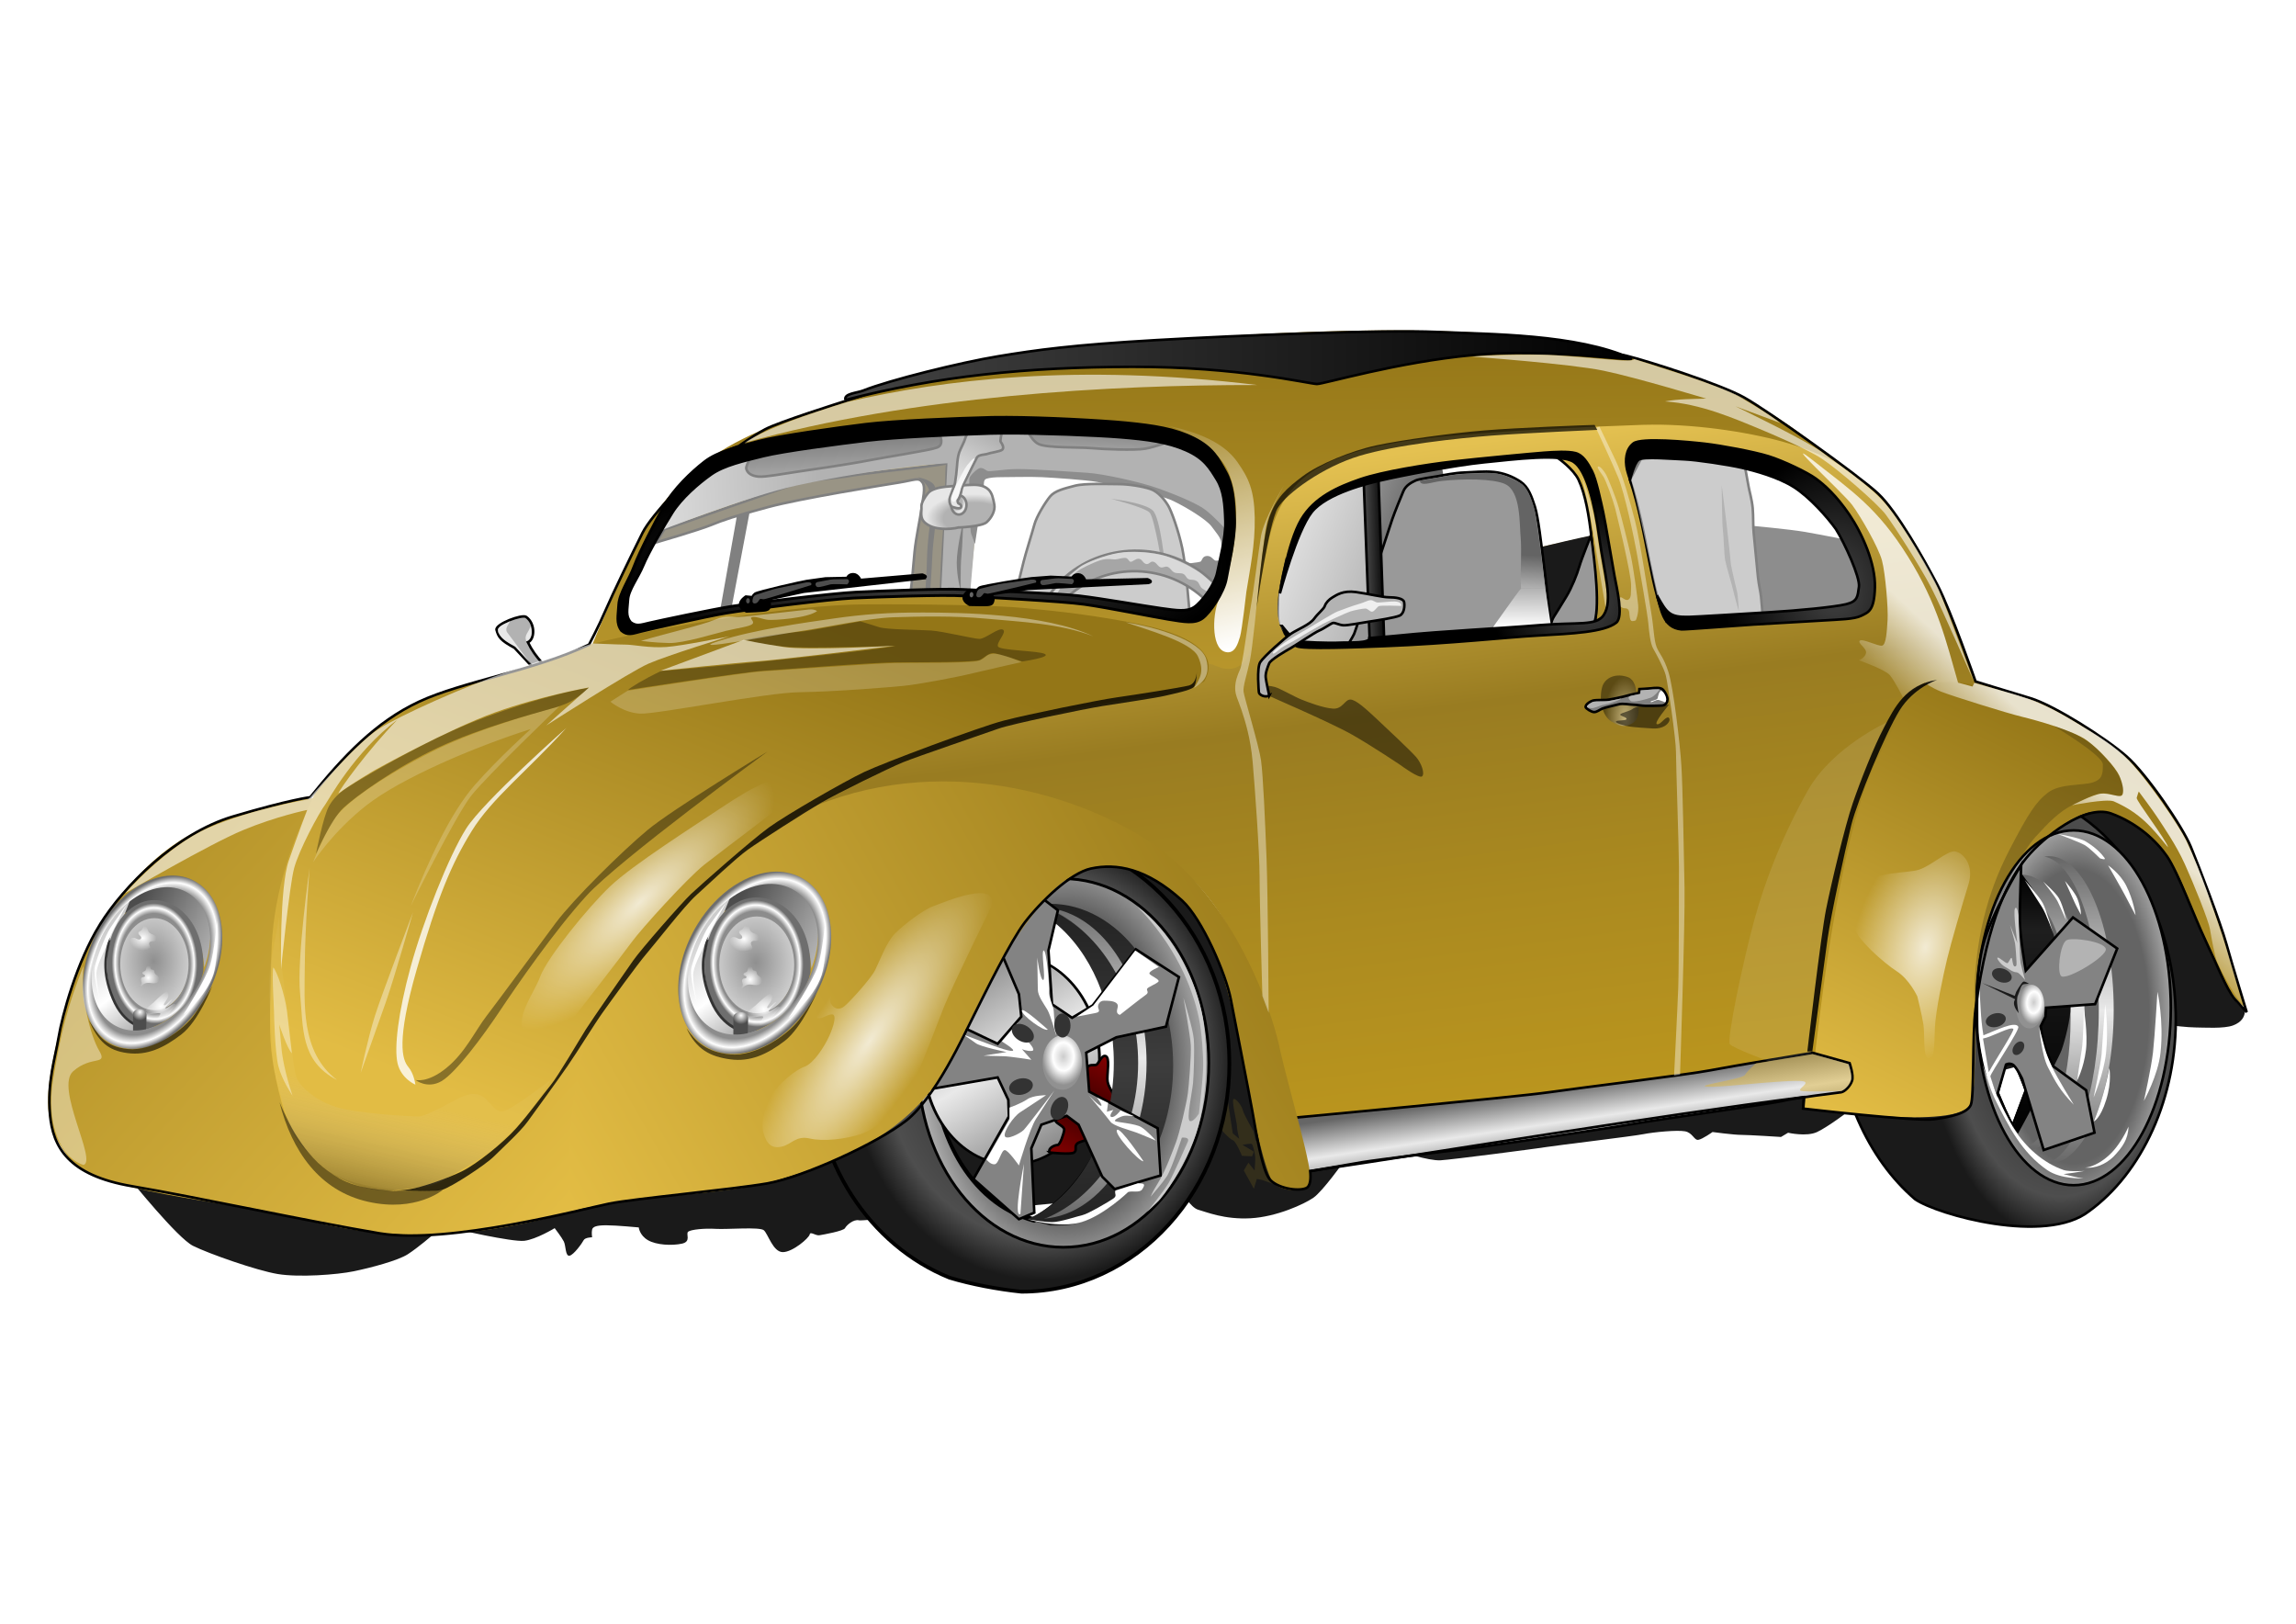 <?xml version="1.0" encoding="UTF-8"?>
<svg version="1.1" viewBox="0 0 1052.4 744.09" xmlns="http://www.w3.org/2000/svg" xmlns:xlink="http://www.w3.org/1999/xlink">
<defs>
<linearGradient id="c">
<stop stop-color="#444" offset="0"/>
<stop offset="1"/>
</linearGradient>
<linearGradient id="i">
<stop stop-color="#fff" stop-opacity=".784" offset="0"/>
<stop stop-color="#fff" stop-opacity="0" offset="1"/>
</linearGradient>
<linearGradient id="d">
<stop stop-color="#e2bc44" offset="0"/>
<stop stop-color="#947617" offset="1"/>
</linearGradient>
<linearGradient id="k">
<stop stop-color="#232323" offset="0"/>
<stop stop-color="#3d3d3d" offset=".5"/>
<stop stop-color="#232323" offset="1"/>
</linearGradient>
<linearGradient id="a">
<stop stop-color="#646464" offset="0"/>
<stop stop-color="#646464" offset=".658"/>
<stop stop-color="#cfcfcf" offset="1"/>
</linearGradient>
<linearGradient id="e">
<stop stop-color="#666" offset="0"/>
<stop stop-color="#e9e9e9" offset=".5"/>
<stop stop-color="#666" offset="1"/>
</linearGradient>
<linearGradient id="l">
<stop stop-color="#1a1a1a" offset="0"/>
<stop stop-color="#4e4e4e" offset=".819"/>
<stop stop-color="#1a1a1a" offset="1"/>
</linearGradient>
<linearGradient id="g">
<stop stop-color="#999" offset="0"/>
<stop stop-color="#8c8c8c" offset=".829"/>
<stop stop-color="#fff" offset=".924"/>
<stop stop-color="#6e6e6e" offset="1"/>
</linearGradient>
<linearGradient id="b">
<stop stop-color="#fff" offset="0"/>
<stop stop-color="#fff" stop-opacity="0" offset="1"/>
</linearGradient>
<linearGradient id="f">
<stop stop-color="#fff" offset="0"/>
<stop stop-color="#4d4d4d" offset="1"/>
</linearGradient>
<linearGradient id="h">
<stop stop-color="#ccc" offset="0"/>
<stop stop-color="#fff" offset=".5"/>
<stop stop-color="#919191" offset="1"/>
</linearGradient>
<linearGradient id="br" x1="599.42" x2="596.59" y1="806.55" y2="512.97" gradientTransform="translate(0 -308.27)" gradientUnits="userSpaceOnUse" xlink:href="#d"/>
<linearGradient id="bq" x1="568.53" x2="327.29" y1="269.58" y2="281.08" gradientUnits="userSpaceOnUse" xlink:href="#a"/>
<radialGradient id="am" cx="472.38" cy="281.49" r="14.878" gradientTransform="matrix(1.331 .045 -.022 .66 -153.07 72.067)" gradientUnits="userSpaceOnUse" xlink:href="#a"/>
<linearGradient id="bp" x1="514.03" x2="514.53" y1="252.19" y2="241.34" gradientUnits="userSpaceOnUse" xlink:href="#c"/>
<linearGradient id="bo" x1="410.43" x2="409.73" y1="259.54" y2="247.7" gradientUnits="userSpaceOnUse" xlink:href="#c"/>
<radialGradient id="al" cx="462.93" cy="272.13" r="2.32" gradientTransform="matrix(1 0 0 1.219 0 -59.724)" gradientUnits="userSpaceOnUse" xlink:href="#a"/>
<radialGradient id="ak" cx="495.41" cy="492.17" r="82.323" gradientTransform="matrix(.919 1.2515e-5 -1.4464e-5 1.061 39.944 276.32)" gradientUnits="userSpaceOnUse" xlink:href="#l"/>
<radialGradient id="aj" cx="664.57" cy="930.87" r="57.61" gradientTransform="matrix(1.102 -.004 .006 1.616 -233.85 -700.77)" gradientUnits="userSpaceOnUse" xlink:href="#a"/>
<linearGradient id="bn" x1="675.16" x2="677.76" y1="866.01" y2="992.77" gradientTransform="translate(-161.09 -130.16)" gradientUnits="userSpaceOnUse" xlink:href="#e"/>
<linearGradient id="bm" x1="459.95" x2="560.18" y1="421.89" y2="563.98" gradientUnits="userSpaceOnUse" xlink:href="#e"/>
<linearGradient id="bl" x1="501.23" x2="520.72" y1="529.71" y2="492.15" gradientTransform="translate(-.081 306.52)" gradientUnits="userSpaceOnUse">
<stop stop-color="#800000" offset="0"/>
<stop stop-color="#3c0000" offset=".5"/>
<stop stop-color="#800000" offset="1"/>
</linearGradient>
<linearGradient id="bk" x1="680.13" x2="681.64" y1="869.84" y2="992.92" gradientTransform="translate(-161.09 -130.16)" gradientUnits="userSpaceOnUse" xlink:href="#k"/>
<linearGradient id="bj" x1="670.91" x2="673.41" y1="872.83" y2="993.24" gradientTransform="translate(-161.09 -130.16)" gradientUnits="userSpaceOnUse" xlink:href="#k"/>
<radialGradient id="ai" cx="503.58" cy="492.29" r="8.241" gradientTransform="matrix(1 0 0 1.356 0 -175.85)" gradientUnits="userSpaceOnUse" xlink:href="#h"/>
<linearGradient id="bi" x1="308.45" x2="31.149" y1="855.89" y2="603.24" gradientUnits="userSpaceOnUse" xlink:href="#d"/>
<radialGradient id="ah" cx="888.19" cy="469.77" r="67.374" gradientTransform="matrix(.794 .009 -.016 1.357 197.68 132.85)" gradientUnits="userSpaceOnUse" xlink:href="#l"/>
<linearGradient id="bh" x1="801.73" x2="880.84" y1="816.18" y2="657.19" gradientUnits="userSpaceOnUse" xlink:href="#d"/>
<radialGradient id="ag" cx="775.2" cy="828.26" r="38.596" gradientTransform="matrix(1.146 .016 -.032 2.271 38.431 -1110.9)" gradientUnits="userSpaceOnUse" xlink:href="#a"/>
<linearGradient id="bg" x1="760.71" x2="766.02" y1="773.88" y2="882.99" gradientTransform="translate(125.32 -47.547)" gradientUnits="userSpaceOnUse" xlink:href="#e"/>
<linearGradient id="bf" x1="776.77" x2="777.22" y1="767.4" y2="888.03" gradientTransform="translate(125.32 -47.547)" gradientUnits="userSpaceOnUse" xlink:href="#e"/>
<linearGradient id="be" x1="758.4" x2="758.66" y1="774.26" y2="876.38" gradientTransform="translate(125.32 -47.547)" gradientUnits="userSpaceOnUse">
<stop offset="0"/>
<stop stop-color="#1e1e1e" offset=".217"/>
<stop offset="1"/>
</linearGradient>
<radialGradient id="af" cx="884.17" cy="466.4" r="4.828" gradientTransform="matrix(1 0 0 1.773 0 -361.16)" gradientUnits="userSpaceOnUse" xlink:href="#h"/>
<linearGradient id="bd" x1="1514.3" x2="1550.8" y1="233.13" y2="508.62" gradientTransform="translate(-787.92 7.797)" gradientUnits="userSpaceOnUse">
<stop stop-color="#e4c151" offset="0"/>
<stop stop-color="#997c21" offset=".364"/>
<stop stop-color="#ab8a1f" offset=".648"/>
<stop stop-color="#be981e" offset="1"/>
</linearGradient>
<linearGradient id="bc" x1="694.06" x2="698.14" y1="502.15" y2="529.93" gradientUnits="userSpaceOnUse" xlink:href="#e"/>
<linearGradient id="bb" x1="310.17" x2="598.82" y1="856.14" y2="692.81" gradientUnits="userSpaceOnUse" xlink:href="#d"/>
<radialGradient id="ae" cx="810.58" cy="313.16" r="49.338" gradientTransform="matrix(.888 -.01 .012 1.093 82.689 -27.721)" gradientUnits="userSpaceOnUse" xlink:href="#c"/>
<linearGradient id="ba" x1="727.95" x2="586.77" y1="334.73" y2="279.51" gradientUnits="userSpaceOnUse" xlink:href="#a"/>
<linearGradient id="az" x1="494.17" x2="462.27" y1="205.84" y2="266.24" gradientUnits="userSpaceOnUse" xlink:href="#a"/>
<linearGradient id="ay" x1="310.96" x2="391.05" y1="522.19" y2="313.2" gradientUnits="userSpaceOnUse" xlink:href="#d"/>
<linearGradient id="ax" x1="111.54" x2="57.262" y1="756.9" y2="728.67" gradientTransform="translate(86.187 3.355)" gradientUnits="userSpaceOnUse" xlink:href="#f"/>
<linearGradient id="aw" x1="34.556" x2="61.396" y1="750.15" y2="787" gradientTransform="translate(86.187 3.355)" gradientUnits="userSpaceOnUse" xlink:href="#h"/>
<radialGradient id="j" cx="149.71" cy="454.9" r="14.213" gradientTransform="matrix(1 0 0 1.578 0 -262.59)" gradientUnits="userSpaceOnUse">
<stop stop-color="#8f8f8f" offset="0"/>
<stop stop-color="#d2d2d2" offset="1"/>
</radialGradient>
<radialGradient id="ad" cx="45.599" cy="764.43" r="18.971" gradientTransform="matrix(.886 -.016 .023 1.245 88.85 -189.33)" gradientUnits="userSpaceOnUse" xlink:href="#g"/>
<radialGradient id="ac" cx="141.63" cy="474.1" r="3.203" gradientTransform="matrix(1 0 0 1.024 -.522 295.29)" gradientUnits="userSpaceOnUse" xlink:href="#f"/>
<radialGradient id="ab" cx="48.714" cy="761.95" r="27.963" gradientTransform="matrix(.768 .409 -.612 1.148 574.86 -133.17)" gradientUnits="userSpaceOnUse" xlink:href="#g"/>
<radialGradient id="aa" cx="143.57" cy="751.75" r="5.523" gradientTransform="matrix(.962 7.1733e-8 -6.5504e-8 .878 4.145 91.708)" gradientUnits="userSpaceOnUse" xlink:href="#b"/>
<radialGradient id="z" cx="145.73" cy="767.04" r="4.349" gradientTransform="matrix(1 0 0 1.102 -1.343 -77.987)" gradientUnits="userSpaceOnUse" xlink:href="#b"/>
<radialGradient id="y" cx="149.29" cy="469.63" r="6.451" gradientTransform="matrix(1 0 0 .983 .014 316.81)" gradientUnits="userSpaceOnUse" xlink:href="#b"/>
<linearGradient id="av" x1="109.65" x2="57.262" y1="755.98" y2="728.67" gradientTransform="matrix(1.097 0 0 1.052 316.71 -35.533)" gradientUnits="userSpaceOnUse" xlink:href="#f"/>
<linearGradient id="au" x1="34.556" x2="61.396" y1="750.15" y2="787" gradientTransform="matrix(1.097 0 0 1.052 316.71 -35.533)" gradientUnits="userSpaceOnUse" xlink:href="#h"/>
<radialGradient id="x" cx="45.599" cy="764.43" r="18.971" gradientTransform="matrix(.972 -.017 .025 1.309 319.63 -238.16)" gradientUnits="userSpaceOnUse" xlink:href="#g"/>
<radialGradient id="w" cx="141.63" cy="474.1" r="3.203" gradientTransform="matrix(1.097 0 0 1.077 221.6 271.48)" gradientUnits="userSpaceOnUse" xlink:href="#f"/>
<radialGradient id="v" cx="48.714" cy="761.95" r="27.963" gradientTransform="matrix(.842 .43 -.671 1.207 852.69 -179.1)" gradientUnits="userSpaceOnUse" xlink:href="#g"/>
<radialGradient id="u" cx="143.57" cy="751.75" r="5.523" gradientTransform="matrix(1.055 7.5436e-8 -7.1845e-8 .924 226.72 57.381)" gradientUnits="userSpaceOnUse" xlink:href="#b"/>
<radialGradient id="t" cx="145.73" cy="767.04" r="4.349" gradientTransform="matrix(1.097 0 0 1.159 220.7 -121.07)" gradientUnits="userSpaceOnUse" xlink:href="#b"/>
<radialGradient id="s" cx="149.29" cy="469.63" r="6.451" gradientTransform="matrix(1.097 0 0 1.034 222.19 294.1)" gradientUnits="userSpaceOnUse" xlink:href="#b"/>
<radialGradient id="r" cx="337.22" cy="429.38" r="53.339" gradientTransform="matrix(.282 .304 -.954 .886 651.65 -53.447)" gradientUnits="userSpaceOnUse" xlink:href="#i"/>
<linearGradient id="at" x1="417.72" x2="728.2" y1="218.75" y2="216.46" gradientTransform="translate(-1.941 304.09)" gradientUnits="userSpaceOnUse" xlink:href="#c"/>
<linearGradient id="as" x1="567.6" x2="541.53" y1="330.5" y2="231.98" gradientUnits="userSpaceOnUse" xlink:href="#b"/>
<linearGradient id="ar" x1="859" x2="836.8" y1="335.74" y2="359.71" gradientUnits="userSpaceOnUse" xlink:href="#b"/>
<linearGradient id="aq" x1="622.58" x2="629.94" y1="296.15" y2="296" gradientUnits="userSpaceOnUse" xlink:href="#c"/>
<linearGradient id="ap" x1="680.46" x2="680.66" y1="321.48" y2="286.6" gradientUnits="userSpaceOnUse" xlink:href="#f"/>
<linearGradient id="ao" x1="663.7" x2="660.68" y1="257.3" y2="309.77" gradientUnits="userSpaceOnUse" xlink:href="#a"/>
<radialGradient id="q" cx="446.84" cy="329.63" r="121.57" gradientTransform="matrix(1 0 0 .354 0 181.91)" gradientUnits="userSpaceOnUse" xlink:href="#c"/>
<radialGradient id="p" cx="426.29" cy="483.94" r="45.51" gradientTransform="matrix(.412 .284 -.987 1.431 729.37 -329.66)" gradientUnits="userSpaceOnUse" xlink:href="#i"/>
<radialGradient id="o" cx="724.02" cy="355.21" r="8.093" gradientTransform="matrix(1 0 0 2.039 0 -367.2)" gradientUnits="userSpaceOnUse">
<stop stop-color="#fff" stop-opacity=".4" offset="0"/>
<stop stop-opacity=".4" offset="1"/>
</radialGradient>
<linearGradient id="an" x1="222.59" x2="231.14" y1="541.47" y2="504" gradientUnits="userSpaceOnUse">
<stop stop-opacity=".314" offset="0"/>
<stop stop-color="#fff" stop-opacity=".039" offset="1"/>
</linearGradient>
<radialGradient id="n" cx="841.87" cy="756.76" r="23.347" gradientTransform="matrix(1.184 .292 -.484 1.959 211.28 -973.06)" gradientUnits="userSpaceOnUse" xlink:href="#i"/>
<radialGradient id="m" cx="720.3" cy="632.17" r="67.166" gradientTransform="matrix(.546 0 0 .58 314.74 251.75)" gradientUnits="userSpaceOnUse" xlink:href="#c"/>
</defs>
<g transform="translate(0 -308.27)">
<g transform="matrix(1.168 0 0 1.168 -100.66 -139.82)">
<path d="m299.06 643.89c-2.424-2.636-4.218-5.157-5.726-8.252 2.698-1.02 3.047-7.255-0.674-9.936-1.638-1.124-12.045 2.795-11.62 5.052 0.793 2.836 1.514 4.075 7.073 7.073 2.358 2.526 4.715 5.052 7.073 7.578 1.291-0.505 2.582-1.01 3.873-1.516z" fill="#b2b2b2" stroke="#000" stroke-width="1px"/>
<path d="m294.7 644.47-6.304-7.107c-2.617-1.547-5.349-2.808-6.763-5.617-0.548-2.767 3.084-3.301 4.642-4.356-0.573 1.547-1.891 2.522-1.204 4.184z" fill="#fff" fill-opacity=".7"/>
<path d="m292.75 635.3c2.846-1.375 2.025-5.043 1.49-5.903-0.222 2.132-2.607 3.296-1.49 5.903z" fill="#fff" fill-opacity=".7"/>
<path transform="translate(0 308.27)" d="m552.74 316.19c10.417-5.532 14.024-15.285 13.636-27.515-4.052-22.036-61.709-30.035-94.964-26.46l-4.951 46.102c29.111-1.001 58.06 4.248 86.279 7.873z" fill="#fff" fill-opacity=".5"/>
<path transform="translate(0 308.27)" d="m369.74 314.49 7.233-39.207-34.699 12.265s-14.467 23.902-11.951 29.563c2.516 5.661 7.862 4.717 7.862 4.717z" fill="#fff" fill-opacity=".5"/>
<path transform="translate(0 308.27)" d="m444.83 307.66 5.456-46.287-70.706 12.323-8.52 40.787z" fill="#fff" fill-opacity=".5"/>
<path transform="translate(0 308.27)" d="m774.13 282.45 34.822 4.582c-7.412-15.411-20.351-24.568-38.08-28.306z" fill="#fff" fill-opacity=".5"/>
<path transform="translate(0 308.27)" d="m651.92 257.97 44.91-3.493c6.303 3.914 10.614 10.118 11.598 16.642l2.185 14.483-19.628 4.383c-0.394-9.031-2.803-21.333-6.67-24.392-8.547-6.761-17.865-4.805-32.205-3.621z" fill="#fff" fill-opacity=".5"/>
<path transform="translate(0 308.27)" d="m628.75 205c-20.337 0.109-43.283 1.037-64.094 2.406-27.748 1.825-44.867 2.783-76.562 6.844-31.696 4.06-52.778 10.936-66.969 15.344-1.576 1.576-3.812 3.312-3.812 3.312-19.044 5.3-41.142 13.533-53.688 23.219s-18.439 17.441-24.719 27.844c-6.28 10.402-20.469 44.688-20.469 44.688s32.179-4.105 49.906-6.469c17.728-2.364 59.578-6.863 83.781-6.719 24.203 0.144 84.509 4.213 94.688 9.469 10.179 5.256 12.757 14.641 20.188 14.656 7.431 0.015 12.772-4.166 14.469-13.469 1.697-9.303 1.762-41.062 12.594-53.969s41.636-21.905 57-23.875c15.364-1.97 72.63-4.894 86.812-4.5 14.182 0.394 47.026 4.046 56.594 8.531 9.568 4.486 19.031 9.969 19.031 9.969s-21.793-19.662-40.188-29.125c-18.395-9.463-39.366-16.031-59.562-20.969-20.197-4.938-41.629-6.349-65.719-7-6.01-0.17-12.49-0.23-19.27-0.19zm-178.47 56.375-5.438 46.281-73.781 6.844 8.531-40.812 70.688-12.312zm34.594 0.031c33.369-0.562 77.955 8 81.5 27.281 0.388 12.231-3.208 21.969-13.625 27.5-28.219-3.625-57.17-8.876-86.281-7.875l4.938-46.094c4.157-0.447 8.702-0.732 13.469-0.812zm-107.9 13.87-7.22 39.22-31.562 7.344s-5.359 0.942-7.875-4.719c-2.516-5.661 11.969-29.562 11.969-29.562l34.688-12.281z" fill="url(#br)"/>
<path transform="translate(0 308.27)" d="m373.26 313.85 8.05-42.58-5.084 1.695-7.414 41.732z"/>
<path transform="translate(0 308.27)" d="m455.42 306.67s0.761-18.8 1.609-26.214c0.847-7.414 0.309-20.649 0.937-23.313-2.531 0.495-4.488 0.761-9.361 1.397-4.872 0.636-23.995 2.538-30.562 3.809-6.672 0.866-13.628 1.281-20.014 2.943-10.83 3.788-20.902 7.347-31.862 11.114-3.168 1.089-17.381 6.194-19.259 6.621-1.404 2.165-3.027 5.113-3.027 5.113s16.67-4.869 21.331-6.775c4.66-1.907 9.141-3.484 22.351-7.023 13.21-3.539 45.308-8.647 51.506-9.655 6.198-1.008 7.63-2.136 9.084-0.072 1.454 1.828 0.104 6.862-0.32 10.251-0.424 3.389-2.197 11.41-2.754 17.159-0.557 5.749-0.856 10.246-1.479 15.36z" fill="#32280a" stroke="#000"/>
<path transform="translate(0 308.27)" d="m451.22 307.49s0.636-8.897 0.847-14.193c0.212-5.296 1.695-14.405 1.483-17.371-0.212-2.966 0.636-8.685-1.059-10.592s-6.143-2.754-6.143-2.754 4.025 2.542 4.449 5.296c0.424 2.754 1.059 8.262 0.424 12.499-0.636 4.237-1.271 11.439-1.271 14.617 0 3.178-0.636 12.71-0.636 12.71z"/>
<path transform="translate(0 308.27)" d="m567.7 289.29s-5.246-10.492-9.808-12.773c-4.562-2.281-23.949-11.176-35.125-13.229-11.176-2.053-49.723-1.369-49.723-1.369l-3.193 0.228-0.912 22.124-2.053 23.949h-11.404l2.509-51.091s-25.255 1.394-59.231 8.739c-18.826 4.07-55.268 18.403-55.268 18.403s12.317-18.703 17.791-22.124c5.474-3.421 26.686-10.036 34.669-11.176 7.983-1.14 40.371-6.158 50.407-6.386 10.036-0.228 34.897-1.825 42.424-1.825 7.527 0 30.107 0.912 38.09 1.825 7.983 0.912 21.668 2.281 28.739 7.299 7.071 5.018 11.632 13.001 12.773 17.791 1.14 4.79-0.684 19.615-0.684 19.615z" fill="url(#bq)"/>
<path transform="translate(0 308.27)" d="m566.67 282.5s-4.237-4.66-7.626-7.203-11.228-5.72-18.218-8.262c-6.991-2.542-21.608-5.72-27.751-6.143-6.143-0.424-21.184-1.483-27.327-1.483-6.143 0-11.228 1.271-12.287 0.636-1.059-0.636-1.483-1.059-2.542-1.059s-3.813 2.754-4.237 3.813c-0.424 1.059 0 20.337 0.636 22.031 0.636 1.695 1.483 4.025 1.483 4.025s3.178-21.184 3.389-22.243c0.212-1.059-0.212-2.966 1.059-3.389 1.271-0.424 3.389-0.636 5.931-0.636s11.651-0.212 15.888 0c4.237 0.212 17.159 1.059 21.82 1.907 4.66 0.847 23.938 4.66 29.658 7.414 5.72 2.754 13.134 7.414 15.041 9.957 1.907 2.542 3.601 4.449 3.813 6.143 0.212 1.695 0.847 5.931 0.847 5.931s2.966-8.685 0.424-11.439z" fill="#1a1a1a"/>
<path transform="translate(0 308.27)" d="m463.24 307.31s-0.228-9.351 0.228-13.685c0.456-4.334 0.684-13.685 0.684-13.685s-2.509 10.492-2.509 16.194c0 5.702 1.597 11.176 1.597 11.176z"/>
<path transform="translate(0 308.27)" d="m462.34 282.35s9.14-0.339 11.087-2.116c1.946-1.777 3.385-4.57 2.962-6.855-0.423-2.285-0.846-4.57-2.285-5.924s-3.385-1.862-5.755-1.862c-2.37 0-8.971 0.508-11.256 0.762-2.285 0.254-5.416 0.931-6.686 2.454s-2.793 3.893-2.624 5.501c0.169 1.608-0.846 4.316 1.523 6.263s5.162 2.116 6.686 2.285c1.523 0.169 4.909-0.085 6.347-0.508z" fill="url(#am)" stroke="#000" stroke-width="1px"/>
<path transform="translate(0 308.27)" d="m488.56 242.08s1.825 5.93 5.246 7.527 15.51 1.14 20.756 1.597c5.246 0.456 16.65 0.912 20.984 0.228 4.334-0.684 13.001-4.106 13.001-4.106s-17.106-4.562-27.37-4.79c-10.264-0.228-32.616-0.456-32.616-0.456z" fill="url(#bp)" stroke="#000" stroke-width="1px"/>
<path transform="translate(0 308.27)" d="m455.03 246.18s1.825 3.649-1.14 4.79-19.843 3.649-26.686 5.018c-6.843 1.369-23.949 3.877-28.739 4.562-4.79 0.684-11.86 2.053-14.597 1.825-2.737-0.228-4.334-1.369-4.79-2.965-0.456-1.597 2.965-6.386 2.965-6.386s31.704-6.386 39.915-7.071c8.211-0.684 31.248-5.246 33.072 0.228z" fill="url(#bo)" stroke="#000" stroke-width="1px"/>
<path transform="matrix(1.508 0 0 1.508 -236.72 170.21)" d="m465.64 272.91c0 1.379-0.89 2.497-1.989 2.497s-1.989-1.118-1.989-2.497 0.89-2.497 1.989-2.497 1.989 1.118 1.989 2.497z" fill="url(#al)" stroke="#000" stroke-linecap="round" stroke-linejoin="round" stroke-width=".663"/>
<path transform="translate(0 308.27)" d="m552.9 314.69s-1.271-17.159-2.754-24.15c-1.483-6.991-4.237-14.617-5.508-16.735-1.271-2.118-3.813-5.508-6.991-6.567s-8.685-1.907-12.287-1.907c-3.601 0-13.346-0.424-17.371 0.636s-7.838 1.907-9.745 4.237c-1.907 2.33-5.296 7.838-6.143 11.016-0.847 3.178-3.601 11.863-4.237 14.617-0.636 2.754-3.178 12.71-3.178 12.71l39.614 4.66 24.15 3.389z" fill="#999" stroke="#000" stroke-width="1px"/>
<path d="m543.42 605.96s-1.743-18.823-4.764-21.96c-3.021-3.137-16.499-4.648-16.499-4.648s13.362 3.369 15.221 5.461 4.996 21.495 4.996 21.495z" fill="#4d4d4d"/>
<path transform="translate(0 308.27)" d="m901 395.34c-3.05 1.663-29.406 17.188-29.406 17.188l-75.406 81.5-214.84 29.125-0.5-0.094-4.219-24.75s-4.835-23.028-6.094-27.344c-1.259-4.315-5.061-17.247-7.219-21.562-2.158-4.315-5.92-12.591-9.156-16.906-3.236-4.315-7.193-9.718-10.25-11.156-3.057-1.438-7.56-3.421-11.156-4.5-3.596-1.079-6.281-0.344-6.281-0.344h-18.344l24.469 8.438 27.844 43.531 2.25 51.594-124.41-20.75-300.77 39.1s18.307 22.732 24.406 25.781c6.099 3.05 24.933 9.676 33.25 11.062 8.317 1.386 23.284 0.292 29.938-1.094 6.653-1.386 17.213-4.161 21.094-6.656 3.881-2.495 9.688-7.469 9.688-7.469l8.594-2.5s22.725 5.242 27.438 4.688c4.713-0.554 11.938-4.969 11.938-4.969s2.762 3.587 3.594 5.25c0.832 1.663 0.555 5.84 2.219 5.562 1.663-0.277 5.008-4.985 5.562-6.094 0.554-1.109 3.312-1.125 3.312-1.125s-0.277-1.922 0-3.031c0.277-1.109 1.681-1.688 5.562-1.688s12.75 0.844 12.75 0.844 0.267 3.059 3.594 5c3.327 1.941 9.431 2.207 13.312 1.375 3.881-0.832 1.391-3.887 2.5-4.719 1.109-0.832 6.377-1.371 10.812-1.094 4.436 0.277 17.18-0.855 18.844 0.531 1.663 1.386 3.588 8.594 7.469 8.594s10.254-5.52 10.531-6.906c0.277-1.386 2.243 0.558 3.906 0.281 1.663-0.277 9.414-1.672 9.969-2.781 0.554-1.109 3.313-3.617 5.531-3.062 2.218 0.554 126.44-11.375 126.44-11.375s3.607 6.387 6.656 7.219c3.05 0.832 10.243 3.898 20.5 3.344 10.257-0.554 21.084-5.567 24.688-8.062s11.906-14.125 11.906-14.125l21.625-4.156s11.631 3.871 16.344 3.594c4.713-0.277 38.548-4.696 41.875-5.25 3.327-0.554 33.56-4.168 37.719-5 4.158-0.832 13.294-1.679 16.344-1.125 3.05 0.554 3.587 3.621 5.25 3.344 1.663-0.277 5.562-3.062 5.562-3.062s8.325 1.125 11.375 1.125 15.5 0.812 15.5 0.812l2.781-1.656s7.217 1.659 11.375-0.281 12.188-8.031 12.188-8.031l126.68-33.81s6.669 0.812 9.719 0.812 11.084 0.574 14.688-0.812 4.287-3.487 4.564-4.873c0.277-1.386-2.331-2.633-3.439-4.574s-8.333-14.945-9.719-18.272c-1.386-3.327-6.653-18.877-8.594-23.312-1.941-4.436-10.548-20.228-13.875-23-3.327-2.772-8.022-5.471-13.844-8.031-5.336-2.219-11.767-2.821-16.625-0.281z" fill="#1a1a1a"/>
<path transform="translate(0 308.27)" d="m565.66 505.5-1.062 12.219s4.116 4.672 5.375 5.031c1.259 0.36 3.594 6.125 3.594 6.125l3.969 0.188 0.719-1.812-4.5-2.688s3.054-0.555 3.594-0.375c0.539 0.18 1.438 3.952 1.438 5.75 0 0.943-0.109 2.954-0.25 4.719l-2.438-3.094-1.812 3.062 3.969 7.188 1.156-3.875 2.25 0.469 3.969 1.438-3.062-16.562-3.594-0.344-0.906-3.781s-3.765-6.476-4.125-8.094c-0.36-1.618-2.515-4.68-3.594-4.5-1.079 0.18 1.25 9.187 1.25 10.625s0.906 5.031 0.906 5.031l-2.54-2.16-2.16-14.03-2.15-0.53z" fill="#9a7d22" fill-opacity=".2"/>
<path d="m487.04 711.31c-45.069 0-81.594 40.121-81.594 89.594 0 38.561 22.189 71.421 53.319 84.041 8.568 2.605 19.058 4.556 28.275 5.521 45.069 0 81.594-40.089 81.594-89.562s-36.524-89.594-81.594-89.594zm0.625 24.062c21.767 10.092 37.156 35.093 37.156 64.344 0 27.368-13.466 51.021-33.031 62.219-52.688-14.046-53.65-115.17-4.125-126.56z" fill="url(#ak)" stroke="#000" stroke-linecap="round" stroke-linejoin="round" stroke-width="1.458"/>
<path d="m503.48 728.4c-31.517 0-57.062 32.375-57.062 72.312s25.545 72.312 57.062 72.312 57.062-32.375 57.062-72.312-25.545-72.312-57.062-72.312zm-15.594 7.875c21.767 10.092 37.188 35.093 37.188 64.344 0 27.368-13.498 51.021-33.062 62.219-52.688-14.046-53.65-115.17-4.125-126.56z" fill="url(#aj)" stroke="#000" stroke-linecap="round" stroke-linejoin="round" stroke-width="1.095"/>
<path d="m497.83 863.9c23.049-7.463 40.021-32.982 40.021-63.218 0-30.679-17.475-56.419-41.041-63.452l4.649 4.567c17.919 10.018 30.33 32.328 30.33 58.641 0 30.143-16.395 55.444-38.558 62.487z" fill="url(#bn)"/>
<path transform="matrix(.704 0 0 .586 124.54 509.74)" d="m558.41 494.31c0 38.774-21.941 70.207-49.006 70.207s-49.006-31.433-49.006-70.207 21.941-70.207 49.006-70.207 49.006 31.433 49.006 70.207z" fill="url(#bm)" stroke="#000" stroke-linecap="round" stroke-linejoin="round" stroke-width="1.558"/>
<path d="m498.1 835.83s8.311 0.978 9.615 0-0.163-2.445 1.304-3.585c1.467-1.141 6.681-1.141 9.778-6.519s4.726-9.941 4.563-11.733c-0.163-1.793-2.607-3.911-2.607-7.007s0.978-8.311-0.652-8.963c-1.63-0.652-2.77 3.096-3.748 3.422-0.978 0.326-2.77-0.489-3.911 1.467s-12.711 19.23-12.059 20.533c0.652 1.304 3.585 2.119 3.422 3.585-0.163 1.467-1.63 5.867-2.607 5.867-0.978 0-3.911 1.141-3.096 2.933z" fill="url(#bl)" stroke="#000" stroke-width="1px"/>
<path d="m501.3 740.54c19.906 4.961 34.827 29.96 34.827 60.162 0 33.77-18.924 61.156-42.281 61.156-1.103 0-2.41 0.584-3.492 0.464l7.939 2.172c3.583 0 7.003 0.133 10.365-0.838 21.678-6.262 37.908-31.622 37.908-61.955 0-35.036-21.652-63.438-48.344-63.438z" fill="url(#bk)"/>
<path d="m523.28 800.66c0 28.509-14.1 52.686-33.64 61.22l3.97 0.882c22.635-7.666 39.219-32.568 39.219-62.101 0-26.119-12.971-48.615-31.623-58.676l-1.149 3.677c13.997 11.35 23.224 31.679 23.224 54.999z" fill="url(#bj)"/>
<path d="m523.58 850.19-4.866-4.866-9.268-20.39-4.634-3.476-9.963 3.476-3.939 9.268 1.159 25.256-6.024 2.549-17.841-15.756 13.902-24.561-0.232-6.488-4.171-8.805-25.488 4.402 7.415-26.183 18.073 8.573 9.268-10.659-0.927-8.805-8.573-20.159 15.756-19 8.11 6.256-3.707 15.756 1.39 21.085 7.878 5.329 8.11-4.866 16.915-22.012 16.915 10.89-5.098 19.463-19.463 4.171-11.817 6.024 1.159 15.293 26.878 14.366 1.159 18.537z" fill="#838383" stroke="#000" stroke-width="1px"/>
<path d="m473.3 838.61s1.622 2.085 3.244 1.854c1.622-0.232 2.549-5.561 3.939-5.561s5.561 6.024 5.561 6.024 4.171-14.366 6.72-18.305 7.183-11.122 7.183-11.122-10.659 14.134-12.049 15.524c-1.39 1.39-6.951 4.171-7.415 2.317-0.463-1.854 3.476-7.646 6.024-9.268s10.195-6.72 10.195-6.72-5.098 0-7.415 1.622c-2.317 1.622-6.951 3.244-6.951 3.244v4.634z" fill="#fff"/>
<path d="m540.96 763.07s-3.939 1.622-3.707 2.549c0.232 0.927 4.402 2.317 3.476 3.244-0.927 0.927-4.171 2.085-4.402 2.78-0.232 0.695 0.927 1.39-0.463 2.317-1.39 0.927-10.195 7.878-10.195 7.878s-1.159-0.232-1.159-1.39 0.927-2.317-0.232-3.244c-1.159-0.927-3.476-0.927-4.866-0.927s-2.317 1.159-2.317 2.317c0 1.159 1.39 2.085-1.159 2.549-2.549 0.463-7.183 1.39-7.183 1.39l6.488-4.402 16.451-21.549z" fill="#fff"/>
<path d="m539.8 831.19s-5.329-2.317-7.878-3.244c-2.549-0.927-8.805-2.549-9.963-4.171-1.159-1.622-8.573-10.427-8.573-10.427s3.939 4.171 4.866 4.171c0.927 0-1.622-3.244-1.622-3.244l4.402 2.085-0.463 3.476 2.549-0.695s-2.085 2.549-0.695 2.78c1.39 0.232 3.476-2.549 3.476-2.549l5.561 2.317s-2.78-0.463-4.171-0.232c-1.39 0.232-4.171 1.622-3.476 2.085 0.695 0.463 7.878 0.927 10.195 2.317 2.317 1.39 5.793 5.329 5.793 5.329z" fill="#fff"/>
<path d="m534.93 839.3s-9.268-13.902-10.427-12.28c-1.159 1.622 8.805 12.512 10.427 12.28z" fill="#fff"/>
<path d="m500.64 789.95s-2.085-7.878-3.476-10.195c-1.39-2.317-3.707-5.329-3.707-7.878 0-2.549-0.232-12.512-0.232-12.512s1.159 8.805 2.317 8.805c1.159 0-0.927-11.585 0.232-11.585s2.317 14.366 2.085 16.219c-0.232 1.854 1.854 5.793 1.854 7.646 0 1.854 0.927 9.5 0.927 9.5z" fill="#fff"/>
<path d="m497.39 787.63s-10.195-9.268-10.195-7.415 8.805 8.341 10.195 7.415z" fill="#fff"/>
<path d="m490.91 799.45s-8.573-1.39-11.122-1.39-7.646-0.232-7.646-0.232l9.037-1.39s-10.195-2.085-12.049-3.476c-1.854-1.39-5.098-3.476-5.098-3.476l9.268 3.476c1.854 0.695 8.573 3.244 10.195 3.012 1.622-0.232-4.171-3.707-4.171-3.707l6.488-7.646s-2.78 3.707-1.39 5.329c1.39 1.622 5.098 2.317 5.098 2.317s3.476 3.476 1.622 3.707c-1.854 0.232-3.939-0.695-3.939-0.695z" fill="#fff"/>
<path d="m486.63 859.98 1.39-19.695s-4.402 21.549-1.39 19.695z" fill="#fff"/>
<path d="m489.28 862.01s12.879 3.735 21.317 1.159c8.985-2.743 18.305-11.817 18.305-11.817 1.81-0.576 4.58 0.427 5.516-1.054 1.227-1.94 1.099-2.369-1.681-2.369l-8.835 2.841c-0.463 1.39 0.829 1.973-0.792 3.131-1.622 1.159-9.963 6.024-12.049 6.488-2.085 0.463-8.805 2.78-12.049 2.78-3.244 0-9.732-1.159-9.732-1.159z" fill="#fff"/>
<path d="m532.61 739.44c15.692 11.832 24.365 32.777 26.003 46.11 1.111 9.043 1.843 27.867-2.93 42.454-4.111 12.564-12.662 24.912-15.21 27.229-2.549 2.317-4.156 3.999-4.156 3.999s6.72-8.341 8.573-11.585c1.854-3.244 6.488-13.902 7.415-15.988 0.927-2.085-2.317-1.622-2.317-1.622s-4.066 12.415-5.92 15.195c-1.854 2.78-4.708 5.971-6.36 7.975 0.569-1.45 1.991-3.926 3.012-5.561 2.941-4.71 5.691-12.443 6.951-15.756 1.353-3.558 4.11-14.986 4.686-19.314 0.397-2.986 1.368-14.972 1.137-18.911-0.232-3.939-2.885-18.543-2.885-18.543s3.776 12.284 4.065 16.219c0.344 4.679-0.038 14.445-0.284 17.146-0.351 3.865-2.762 14.489-1.226 15.009 1.457 0.494 3.543-2.96 3.543-2.96s1.54-13.065 1.652-18.305c0.09-4.195-0.519-13.521-1.652-19-2.643-12.784-9.785-29.203-24.098-43.793z" fill="#ccc"/>
<path transform="translate(-.081 306.52)" d="m510.89 494.03c0 5.895-3.466 10.674-7.741 10.674s-7.741-4.779-7.741-10.674c0-5.895 3.466-10.674 7.741-10.674s7.741 4.779 7.741 10.674z" fill="url(#ai)"/>
<path transform="matrix(.973 -.233 .233 .973 -103.63 434.76)" d="m491.34 502.17c0 1.755-2.116 3.178-4.726 3.178s-4.726-1.423-4.726-3.178 2.116-3.178 4.726-3.178 4.726 1.423 4.726 3.178z" fill="#333"/>
<path transform="matrix(.845 .534 -.534 .845 344.54 104.85)" d="m491.34 502.17c0 1.755-2.116 3.178-4.726 3.178s-4.726-1.423-4.726-3.178 2.116-3.178 4.726-3.178 4.726 1.423 4.726 3.178z" fill="#333"/>
<path transform="matrix(.026 1 -1 .026 992.62 286.34)" d="m491.34 502.17c0 1.755-2.116 3.178-4.726 3.178s-4.726-1.423-4.726-3.178 2.116-3.178 4.726-3.178 4.726 1.423 4.726 3.178z" fill="#333"/>
<path transform="matrix(-.41 .912 -.912 -.41 1159.4 580.63)" d="m491.34 502.17c0 1.755-2.116 3.178-4.726 3.178s-4.726-1.423-4.726-3.178 2.116-3.178 4.726-3.178 4.726 1.423 4.726 3.178z" fill="#333"/>
<path d="m325.63 771.35-12.64 87.218c-37.989 10.303-68.257 13.203-104.91 4.213-36.658-8.99-84.373-10.83-95.223-25.28-10.85-14.451-9.375-24.268-2.107-54.775s27.094-58.625 49.222-71.116 50.525-14.945 50.525-14.945-5.788 14.855-9.158 31.708c-3.371 16.854-8.848 47.612-6.32 63.623s7.584 37.078 17.696 44.241c10.112 7.163 23.595 12.64 40.87 8.427 17.275-4.213 32.022-17.275 39.185-27.387 7.163-10.112 32.865-45.926 32.865-45.926z" fill="url(#bi)"/>
<path d="m871.32 693.77c-36.92 0-66.023 39.176-65 87.5 0.644 30.426 13.071 57.226 31.403 72.904 8.784 6.086 51.31 18.01 68.306 4.678 20.548-14.904 34.681-44.404 33.978-77.582-1.023-48.324-31.768-87.5-68.688-87.5zm3.5 107.19c2.032 0 3.219 2.375 3.219 2.375l3.219 7.969-5.25 14.062s-2.185-4.418-3.031-6.281c-0.847-1.863-2.875-6.781-2.875-6.781l2.344-8.781s0.343-2.562 2.375-2.562z" fill="url(#ah)" stroke="#000" stroke-linecap="round" stroke-linejoin="round"/>
<path d="m859.45 816.59c3.551-10.99-0.709-25.021 5.617-59.555 6.326-34.534 34.872-58.526 47.27-54.684 12.966 4.018 19.996 9.441 26.82 21.069 6.824 11.628 16.64 47.5 28.127 55.568-6.333-18.513-10.628-41.823-24.992-69.845-14.365-28.022-40.237-44.622-58.488-50.765-18.25-6.144-37.46-12.678-45.834-5.96-8.375 6.718-30.831 60.648-34.9 84.38-4.069 23.733-8.702 81.763-8.702 81.763s61.532 9.019 65.083-1.971z" fill="url(#bh)"/>
<path d="m899.92 709.46c-21.072 0-38.156 31.145-38.156 69.594 0 38.448 17.084 69.625 38.156 69.625s38.156-31.177 38.156-69.625-17.084-69.594-38.156-69.594zm-25.094 91.5c2.032 0 3.219 2.375 3.219 2.375l3.219 7.969-5.25 14.062s-2.185-4.418-3.031-6.281c-0.847-1.863-2.875-6.781-2.875-6.781l2.344-8.781s0.343-2.562 2.375-2.562z" fill="url(#ag)" stroke="#000" stroke-linecap="round" stroke-linejoin="round"/>
<path d="m881.89 835.25c12.875-1.848 22.323-25.25 22.323-54.055 0-30.011-11.052-54.344-24.617-54.344-1.039 0-1.71 0.161-2.781 0.473l-2.902 5.338c0.838-0.226 1.998-0.623 2.848-0.623 12.123 0 21.983 22.971 21.983 51.312 0 26.098-7.446 47.292-18.243 50.54z" fill="url(#bg)"/>
<path d="m888.38 719.74c11.818 1.911 21.445 28.078 21.445 60.154 0 32.072-9.371 58.27-21.188 60.188 0.517 0.074 1.038 0.125 1.562 0.125 14.07 0 25.469-26.994 25.469-60.312s-11.398-60.344-25.469-60.344c-0.523 0-1.305 0.116-1.82 0.189z" fill="url(#bf)"/>
<path d="m876.24 825.93s9.975-27.141 9.975-38.275c0-11.135-10.671-36.884-10.671-36.884l3.248-25.285s7.655 9.743 10.439 16.238c2.784 6.495 9.511 32.708 9.511 37.116 0 4.407-2.088 12.758-3.48 16.702-1.392 3.943-17.166 32.94-17.166 32.94z" fill="url(#be)"/>
<path d="m888.19 834.87 19.939-6.803-3.284-16.655-12.902-9.383s-2.58-5.161-3.519-8.679-1.407-7.037-1.407-7.037l1.877-3.753 0.235-3.519 19.235-1.407 8.679-21.816-17.359-12.198-18.531 20.877s-2.346-13.605-2.346-19.939c0-6.334 0.555-21.602 0.555-21.602s-11.814 19.022-15.098 32.158c-3.284 13.136-2.815 37.063-0.235 44.335 2.58 7.272 5.63 14.778 5.63 14.778l3.753-12.902s1.173-0.704 2.58 0 3.753 5.63 3.753 5.63z" fill="#838383" stroke="#000" stroke-width="1px"/>
<path transform="matrix(1.136 0 -.041 1 -101 311.19)" d="m887.84 467.39c0 4.726-2.161 8.558-4.828 8.558s-4.828-3.832-4.828-8.558c0-4.726 2.161-8.558 4.828-8.558s4.828 3.832 4.828 8.558z" fill="url(#af)"/>
<path d="m862.79 768.52s-0.451 18.412 0.041 22.156c1.786 13.587 4.613 21.097 6.701 25.156 5.007 9.918 10.039 19.999 20.039 26.907 5.359 3.702 14.156 3.249 14.156 3.249-2.781-0.321-4.732-0.979-7.75-1.666 2.984-0.369 4.974-0.646 8.344-1.24 0 0-6.165 0.367-8.25-0.344-7.975-2.718-15.049-9.017-19.571-16.303-1.778-2.865-5.719-10.575-6.567-12.663-0.805-1.981-2.674-7.8-2.674-7.8 0.077-1.326 11.61-18.199 10.968-19.484-1.204-2.413-9.125 1.622-13.688 3.375-1.17-6.821-1.154-13.58-1.75-21.344zm13.49 18.842c0.546 0.596-6.948 12.03-9.641 16.979l-2.262-13.196c3.41-0.6 10.855-4.926 11.903-3.783z" fill="#fff"/>
<path d="m900.02 817.12s-6.589-10.611-8.618-14.996c-2.78-6.008-2.853-7.69-4.952-15.393 0 0 0.905 10.862 3.444 15.737 3.073 5.9 4.61 8.925 10.127 14.652z" fill="#fff"/>
<path d="m897.01 744.74s-1.037-5.43-2.784-8.583c-1.216-2.195-6.263-6.611-6.263-6.611s4.639 5.683 5.683 7.771 3.364 7.423 3.364 7.423z" fill="#fff"/>
<path d="m902.81 742.54s0.17-2.135-1.344-6.23c-0.9-2.432-4.919-6.992-4.919-6.992s2.9 6.379 3.596 8.003c0.696 1.624 2.668 5.219 2.668 5.219z" fill="#fff"/>
<path d="m924.26 742.77s-0.737-5.83-3.691-11.653c-2.452-4.835-7.096-7.949-7.096-7.949s5.799 10.091 6.611 11.715c0.812 1.624 4.176 7.887 4.176 7.887z" fill="#fff"/>
<path d="m911.62 719.69s-2.046-2.981-6.959-5.915c-2.589-1.546-10.903-2.9-10.903-2.9s8.351 3.132 10.439 4.292c2.088 1.16 6.031 5.219 6.031 5.219s3.248 1.276 1.392-0.696z" fill="#fff"/>
<path d="m927.51 815.61s2.9-12.874 3.596-19.138c0.696-6.263 1.74-23.661 1.74-23.661s2.561 11.105 1.207 23.858c-0.947 8.921-6.543 18.941-6.543 18.941z" fill="#fff"/>
<path d="m921.48 825.7c-1.745 3.899-4.175 7.683-6.574 10.17-2.589 2.684-5.721 4.727-8.736 5.604-1.276 0.348-1.972 0.232-1.972 0.232 4.13 0.629 8.386-1.349 11.287-4.121 3.501-3.663 5.862-6.801 5.995-11.885z" fill="#fff"/>
<path d="m880.88 768.17s-2.32-3.016-3.248-3.016c-0.928 0-2.088-0.58-3.132-1.276-1.044-0.696-1.972-1.044-2.9-1.972-0.928-0.928-2.088-2.552-1.392-2.552 0.696 0 3.132 2.32 3.712 2.204 0.58-0.116 1.16-2.088 1.624-2.088 0.464 0 0.348 3.248 1.276 3.364 0.928 0.116 0.696-1.16 0.696-1.972s-0.348-5.915-0.58-7.191c-0.232-1.276-1.972-7.191-1.972-7.191l2.9 7.191s-1.74-12.179-0.928-13.57c0.812-1.392 1.392 2.668 1.392 2.668s0.464 17.166 0.812 18.79c0.348 1.624 1.74 6.611 1.74 6.611z" fill="#ccc"/>
<path d="m907.79 814.22s2.9-13.686 3.132-17.05c0.232-3.364 1.392-19.486 1.392-19.486s1.417 9.184 0.348 19.138c-0.869 8.097-4.871 17.398-4.871 17.398z" fill="#fff"/>
<path d="m901.3 807.61s2.569-4.618 3.48-11.947c0.794-6.391-0.812-16.238-0.812-16.238s-0.232 12.411-0.812 15.89c-0.58 3.48-1.856 12.295-1.856 12.295z" fill="#fff"/>
<path transform="matrix(.94 .342 -.342 .94 208.61 40.216)" d="m875.23 455.52c0 1.473-1.792 2.668-4.002 2.668s-4.002-1.194-4.002-2.668 1.792-2.668 4.002-2.668c2.21 0 4.002 1.194 4.002 2.668z" fill="#333"/>
<path transform="matrix(.965 -.263 .263 .965 -91.135 573.48)" d="m875.23 455.52c0 1.473-1.792 2.668-4.002 2.668s-4.002-1.194-4.002-2.668 1.792-2.668 4.002-2.668c2.21 0 4.002 1.194 4.002 2.668z" fill="#333"/>
<path transform="matrix(.412 -.607 .607 .412 242.82 1136.1)" d="m875.23 455.52c0 1.473-1.792 2.668-4.002 2.668s-4.002-1.194-4.002-2.668 1.792-2.668 4.002-2.668c2.21 0 4.002 1.194 4.002 2.668z" fill="#333"/>
<path d="m863.99 769.3 13.039 6.435s-0.847 0.847-0.339 2.54 1.693 2.879 1.693 2.879-1.185-5.08-0.339-6.943c0.847-1.863 1.185-4.234 2.371-4.403 1.185-0.169 2.032-0.169 2.032-0.169s-1.524-1.016-2.201-0.847c-0.677 0.169-2.879 4.064-2.879 4.064l-0.508 1.524z" fill="#1a1a1a"/>
<path d="m892.02 750.08s-2.9-8.119-4.524-10.555c-1.624-2.436-6.727-10.555-6.727-10.555s5.683 6.495 7.075 9.047c1.392 2.552 4.176 12.063 4.176 12.063z" fill="#fff"/>
<path d="m907.85 823.66s2.532-0.946 4.874-8.465c2.304-7.401 1.218-12.505 1.218-12.505-1.387 7.182-3.166 13.787-6.092 20.969z" fill="#fff"/>
<path d="m895.17 766.71c2.497 1.433 17.981-7.85 17.404-10.739-0.602-3.013-13.652-4.744-15.553-3.333-2.534 1.881-3.679 13.022-1.851 14.071z" fill="#b3b3b3"/>
<path transform="translate(0 308.27)" d="m734.53 242c-1.276 8e-3 -2.529 0.021-3.781 0.062-20.033 0.66-57.137 2.377-79.719 4.75s-37.522 6.048-48.281 12.594c-10.759 6.546-15.788 15.601-18.406 26.844-2.619 11.242-5.634 30.838-6.5 38.969-0.866 8.131-4.201 12.356-9.094 12.562-4.892 0.207-6.342-2.742-9.969-1.719s-1.401 3.115-4 5.281c-2.599 2.166-18.922 6.107-26.719 7.406-7.797 1.3-42.457 6.668-53.719 11s-44.588 16.655-50.219 19.688c-5.631 3.032-29.508 18.557-33.406 21.156-3.898 2.599-11.438 8.688-11.438 8.688s27.191-15.493 39.969-19.125c12.777-3.632 29.54-7.796 46.344-6.969 16.803 0.827 36.21 6.143 48.594 11.469 12.384 5.326 24.142 12.138 36.594 22.75s20.183 26.015 26.188 38.625c6.005 12.61 9.75 29.107 12.969 41.156 3.24 12.04 5.08 19.05 5.08 19.05s71.195-4.766 106.28-9.531c35.086-4.765 97.031-16.469 97.031-16.469s3.472-30.731 6.938-50.656 9.082-49.384 17.312-65.844c8.23-16.46 14.301-29.013 22.531-30.312 8.23-1.3 16.906 0.844 16.906 0.844s-9.479-26.917-15.75-40-15.581-28.455-25.031-36.812c-9.45-8.358-18.739-13.739-32.875-18.031-13.253-4.024-34.679-7.555-53.812-7.438zm-38.219 11.969s5.719 3.985 7.625 6.844c1.906 2.858 4.375 10.312 4.375 10.312l2.281 14.469-19.625 4.375-2.469-15.812-4.188-8.562-11.438-5.344-20.781 1.719-0.188-4 44.406-4zm74.562 4.75c17.729 3.737 30.65 12.901 38.062 28.312l-34.812-4.594-3.25-23.719z" fill="url(#bd)"/>
<path transform="translate(0 308.27)" d="m593.58 513.96s87.046-8.108 100.4-10.016c13.355-1.908 54.612-6.916 63.198-8.585 8.585-1.669 40.304-6.916 40.304-6.916l14.547 4.054s1.669 4.77 0.954 6.916c-0.715 2.146-2.862 4.293-4.293 4.531-1.431 0.238-17.886 2.146-22.656 3.339-4.77 1.192-49.604 7.393-57.474 8.824-7.87 1.431-52.228 8.108-61.528 9.301-9.301 1.192-40.542 5.008-46.266 5.962-5.724 0.954-21.94 3.816-21.94 3.816z" fill="url(#bc)" stroke="#000" stroke-width="1px"/>
<path d="m310.95 858.72c-4-25.46 1.221-60.79 10.955-83.599 9.734-22.809 17.353-39.471 69.646-68.331 52.292-28.859 109.25-15.364 143.31 5.502 34.052 20.866 49.846 65.586 53.437 82.211 3.591 16.625 13.812 49.432 11.946 53.51-1.866 4.079-11.079 2.974-14.153 0-3.074-2.974-8.451-26.742-11.376-42.977-2.925-16.235-8.101-48.546-21.163-64.164s-38.86-26.879-57.356-4.266c-18.495 22.612-22.062 33.746-37.154 63.181s-46.24 40.766-68.214 47.04c-21.974 6.274-48.701 4.695-79.874 11.893z" fill="url(#bb)"/>
<path d="m716.41 622.95s-3.655-21.699-4.682-28.551c-1.028-6.852-4.682-23.526-4.682-23.526s3.997 9.593 5.368 19.187c1.371 9.593 4.454 26.724 4.454 26.724z" fill="#fff" fill-opacity=".392"/>
<path d="m712.07 627.74s0.821-5.815 0.571-8.794c-1.057-12.593-1.651-35.816-6.967-47.053-2.019-4.268-7.994-8.451-7.994-8.451l8.223 0.114c10.606 18.19 13.188 45.31 12.563 60.301z" fill="none" stroke="#000" stroke-width="1px"/>
<path transform="translate(0 308.27)" d="m772.88 281.59-41.625 2.438c3.069 13.852 6.169 28.665 8.594 35.75l75.125-5.344 3.688-10.875-3.688-15.594s-14.578-2.88-20.531-3.906c-5.953-1.026-21.562-2.469-21.562-2.469zm-62.387 3.913c-6.131 1.28-13.508 3.033-19.738 4.524 0 0-67.156 2.799-100.07 4.215-4.595 19.409-3.593 23.918-0.615 30.193l7.712 5.405 114.27-10.386c1.848-5.036-0.293-22.95-1.56-33.951zm-150.49 8c-1.847 0-2.058 1.447-2.469 2.062-0.411 0.616-7.188 1.031-7.188 1.031l11.406 7.984c2.854-2.365 3.072-5.784 3.028-9.308-0.775 0.038-1.226 0.063-1.279 0.073-1.03 0.21-1.65-1.84-3.5-1.84z" fill="#1a1a1a"/>
<path transform="translate(0 308.27)" d="m732.12 251.62-6.303 11.952c7.169 21.137 8.226 45.786 14.81 55.866l37.275-3.037s-0.42-4.72-0.625-6.875-0.808-4.117-1.219-7.812c-0.411-3.695-1.348-14.59-1.656-17.156-0.308-2.566-0.098-6.457-0.406-9.844-0.308-3.387-1.317-6.652-1.625-8.5-0.308-1.847-1.562-8.531-1.562-8.531zm-21.534 33.7s-3.699 9.119-4.623 12.3c-0.924 3.182-2.978 8.3-5.031 11.688-2.053 3.387-3.808 6.255-4.938 8s-1.656 4.938-1.656 4.938l17.103-1.596c2.98-5.702 0.591-24.472-0.855-35.329z" fill="#999" stroke="#000" stroke-width="1px"/>
<path transform="translate(0 308.27)" d="m768.56 315.28s-0.306-5.815-0.612-7.346c-0.306-1.53-2.449-9.794-2.602-12.09-0.153-2.296-1.377-12.855-1.683-15.61-0.306-2.755-1.836-14.539-1.836-14.539s0.153 15.457 0.459 17.446c0.306 1.99 0.459 9.641 0.918 12.09 0.459 2.449 2.602 9.335 3.061 11.478 0.459 2.143 2.296 8.57 2.296 8.57z" fill="#666"/>
<path transform="translate(0 308.27)" d="m738.34 316.57c-5.113-20.12-8.059-40.407-14.34-60.861 16.174-6.781 59.527 2.112 70.532 9.171 10.727 4.891 27.957 38.962 23.177 47.188-2.446 3.668-73.256 11.505-79.369 4.502z" fill="#fff" fill-opacity=".5"/>
<path transform="translate(0 308.27)" d="m736.42 309.01c1.756 5.075 2.093 12.618 9.641 13.314 1.219 0.112 21.692-1.496 28.258-1.91 6.566-0.414 20.89-1.162 27.295-1.584 6.404-0.423 12.228-0.459 14.998-1.862s5.113-1.87 5.356-11.172c0.244-9.302-4.941-21.01-10.068-28.544-5.127-7.534-9.827-11.705-13.194-14.153-3.367-2.449-12.685-6.915-18.518-8.723-5.833-1.808-18.597-4.167-24.945-4.897-6.348-0.731-24.943-2.478-28.006-0.153s-3.323 6.625-2.602 10.1c0.251 1.208 1.224 4.132 1.224 4.132s1.629-6.455 3.367-7.805 13.382-0.297 17.954-0.136c4.572 0.162 17.336 2.087 22.602 3.302 5.266 1.216 14.134 3.641 20.293 7.525 6.159 3.884 13.103 11.684 16.588 16.549 3.462 5.564 9.574 18.917 9.029 22.65-0.545 3.733-0.397 5.683-5.102 6.814s-19.113 2.486-29.943 3.134c-10.831 0.648-28.512 1.762-31.679 1.836-7.752 0.182-8.664-1.581-12.549-8.417z" fill="url(#ae)" stroke="#000" stroke-width="1px"/>
<path transform="translate(0 308.27)" d="m652.68 262.16-0.847-4.66-24.997 4.872-19.701 7.838s-11.439 8.897-11.863 11.016c-0.424 2.118-2.33 8.685-3.178 12.499-0.847 3.813-3.813 10.38-3.813 13.558 0 3.178-0.636 10.804 0.424 13.134 1.059 2.33 4.025 6.567 6.779 8.262 2.754 1.695 13.981 0.847 13.981 0.847l10.592-0.847z" fill="url(#ba)"/>
<path transform="translate(0 308.27)" d="m624.76 327.94-1.941-64.065s-13.766 3.53-20.825 10.06c-7.059 6.53-13.942 34.239-13.942 34.239s-1.235 9.53 0.529 12.707c1.765 3.177 5.118 7.412 8.648 7.589 3.53 0.176 27.532-0.529 27.532-0.529z" fill="#fff" fill-opacity=".5"/>
<path transform="translate(0 308.27)" d="m694.77 320.71s-1.847-17.038-2.771-24.223c-0.924-7.185-2.155-18.27-3.49-22.375-1.334-4.106-2.566-7.698-5.645-9.751s-6.569-3.387-10.367-3.798c-3.798-0.411-8.416 0.103-11.804 0.205-3.387 0.103-8.006 1.026-10.161 1.437-2.155 0.411-7.493 1.026-8.93 1.745-1.437 0.718-3.695 1.745-4.721 4.208-1.026 2.463-3.284 7.903-4.311 10.88-1.026 2.977-14.267 43.519-14.985 45.059-0.718 1.54-2.814 4.814-2.814 4.814l80.042-5.509z" fill="#999" stroke="#000" stroke-width="1px"/>
<path transform="translate(0 308.27)" d="m460.14 274.31c-1.016-0.169-1.439-1.862-1.354-2.962s1.946-5.162 2.2-6.601c0.254-1.439 0.677-4.993 0.762-6.517 0.085-1.523 0.339-3.893 0.846-5.332 0.508-1.439 2.116-4.401 2.285-5.247 0.169-0.846 1.439-3.131 1.439-3.131l13.033 0.423s-0.846 3.47-0.423 3.893c0.423 0.423 1.439 2.2 0.592 2.962-0.846 0.762-4.655 1.185-5.67 1.608-1.016 0.423-3.639 0.254-4.316 1.523-0.677 1.27-3.047 6.009-3.639 7.278-0.592 1.27-2.285 4.401-2.37 5.416-0.085 1.016-0.931 3.47-1.354 3.808-0.423 0.339-0.085 1.439 0.254 1.523 0.339 0.085 1.354 0.677 0.846 1.523-0.508 0.846-3.131-0.169-3.131-0.169z" fill="url(#az)" stroke="#000" stroke-width="1px"/>
<path transform="translate(0 308.27)" d="m530.85 319.77c21.277 4.022 34.626 11.527 27.918 22.974-9.048 5.742-21.471 5.716-29.731 6.946-8.261 1.23-45.289 8.072-59.387 13.147-14.098 5.075-53.084 21.643-61.2 26.747-8.116 5.104-37.538 23.938-48.053 35.36s-26.439 30.358-33.722 40.186c-7.283 9.828-15.296 23.397-22.667 34.307s-23.851 29.087-35.186 35.466c-11.335 6.379-20.513 9.545-39.569 5.429s-22.261-13.573-26.892-19.446c-4.631-5.873-7.738-19.914-9.245-29.756-1.506-9.842-0.901-18.791-0.453-40.8s6.588-41.654 16.773-63.013c2.267-5.893 20.781-25.577 37.029-34.337 16.248-8.76 58.72-18.098 70.995-24.728 29.679-7.361 81.32-15.528 106.86-15.735 25.537-0.207 53.947 0.453 63.013 1.36 9.067 0.907 22.243 1.871 43.52 5.893z" fill="url(#ay)"/>
<path d="m332.66 654.35s44.005-6.896 53.528-7.553c9.523-0.657 43.019-3.284 52.543-3.284 9.523 0 30.54 0 32.182-0.985 1.642-0.985 3.284-2.627 4.926-2.627 1.642 0 11.494 3.284 11.494 3.284s11.494-1.642 8.867-2.955c-2.627-1.314-17.733-1.314-18.39-2.955-0.657-1.642 3.612-5.583 1.97-6.568-1.642-0.985-6.896 3.612-9.195 3.612-2.299 0-14.121-2.955-19.047-3.284-4.926-0.328-17.405-0.328-20.36-1.314-2.956-0.985-7.422-2.266-7.422-2.266s-20.245 3.783-22.758 3.973c-2.513 0.19-13.925 1.327-22.605 3.266 2.824 0.865 11.994 2.66 19.169 2.904 7.175 0.243 20.011 0.018 40.152-0.539-5.06 1.192-28.099 3.659-49.354 5.874s-39.213 3.702-42.743 3.987c-7.028 3.338-12.392 6.677-12.958 7.432z" fill-opacity=".314"/>
<path d="m166.33 763.21s8.533-21.247-6.336-29.803c-11.08-6.376-21.559 0.104-29.685 10.677 8.974-4.302 19.026-7.34 25.109-2.464 6.083 4.876 10.134 10.944 10.912 21.589z" fill="url(#ax)"/>
<path d="m147.08 786.79s-13.493 7.04-21.237-1.291c-5.003-5.382-4.811-10.912-5.163-15.253-0.352-4.341 1.168-10.469 4.107-17.717 2.939-7.248 12.555-15.957 12.555-15.957l-2.334 5.987c-1.959 3.268-4.622 10.468-5.057 13.02-0.436 2.552-0.704 10.912 0 15.136s2.816 7.979 5.632 10.56c2.816 2.581 11.499 5.515 11.499 5.515z" fill="url(#aw)"/>
<path transform="matrix(1.072 0 0 .918 -13.974 342.9)" d="m163.09 454.4c0 12.247-6.251 22.176-13.963 22.176-7.711 0-13.963-9.928-13.963-22.176 0-12.247 6.251-22.176 13.963-22.176 7.711 0 13.963 9.928 13.963 22.176z" fill="url(#j)"/>
<path d="m146.77 736.8c-10.306 0-18.688 11.249-18.688 25.125 0 12.165 5.619 23.247 15.79 25.564 9.841-3.04 20.261-12.353 22.117-22.734 0.73-18.969-10.196-27.955-19.22-27.955zm0 7.094c7.405 0 13.406 8.062 13.406 18.031 0 9.969-6.002 18.062-13.406 18.062-7.405 0-13.406-8.094-13.406-18.062 0-9.969 6.002-18.031 13.406-18.031z" fill="url(#ad)"/>
<path d="m143.41 786.85c-1.293 0-8.576-0.982-12.913-11.449-4.61-11.127-2.447-17.562-1.939-20.432 0.501-2.831 0.646-2.801 0.646-2.801" fill="none" stroke="#333" stroke-width="1px"/>
<path d="m143.56 787.85c-2.014 0.452-3.508 0.326-5.163 0.235v-6.688s0.106-1.798 2.629-1.798c2.523 0 2.651 2.15 2.651 2.15z" fill="url(#ac)"/>
<path d="m153.6 727.17c-9.792 0.123-20.772 7.347-28 19.562-10.056 16.996-9.04 37.263 2.25 45.25s28.569 0.683 38.625-16.312c10.056-16.996 9.072-37.263-2.219-45.25-3.175-2.246-6.824-3.298-10.656-3.25zm-2.656 4.594c3.292-0.143 6.458 0.618 9.25 2.375 9.928 6.247 11.35 22.82 3.188 37.031-8.162 14.211-22.822 20.685-32.75 14.438-9.928-6.247-11.35-22.851-3.188-37.062 5.866-10.214 15.088-16.417 23.5-16.781z" fill="url(#ab)"/>
<path d="m144.27 756.52c0.199 0.039 0.413-6.7e-4 0.585-0.108 0.172-0.108 0.301-0.282 0.354-0.478 0.053-0.198 0.029-0.411-0.032-0.607-0.061-0.196-0.156-0.38-0.247-0.563-0.091-0.184-0.18-0.371-0.226-0.572s-0.046-0.416 0.036-0.605c0.052-0.121 0.137-0.226 0.238-0.31 0.101-0.084 0.219-0.146 0.343-0.19 0.247-0.089 0.514-0.105 0.777-0.113 0.263-7e-3 0.528-7e-3 0.785-0.062 0.257-0.056 0.509-0.175 0.673-0.381 0.118-0.149 0.183-0.336 0.193-0.526 0.011-0.189-0.032-0.38-0.112-0.552-0.159-0.344-0.459-0.606-0.786-0.799-0.398-0.236-0.84-0.383-1.26-0.576-0.42-0.194-0.831-0.447-1.087-0.832-0.282-0.424-0.344-0.955-0.561-1.415-0.109-0.23-0.261-0.446-0.472-0.588-0.106-0.071-0.225-0.122-0.351-0.143-0.125-0.021-0.257-0.011-0.376 0.034-0.148 0.056-0.272 0.164-0.368 0.29-0.096 0.126-0.164 0.27-0.226 0.416-0.061 0.146-0.116 0.295-0.187 0.436-0.071 0.142-0.158 0.277-0.276 0.383-0.181 0.163-0.419 0.244-0.64 0.347-0.11 0.052-0.219 0.11-0.313 0.187-0.095 0.077-0.175 0.174-0.22 0.287-0.04 0.101-0.05 0.213-0.036 0.321s0.051 0.212 0.102 0.308c0.103 0.192 0.259 0.348 0.416 0.498 0.157 0.15 0.319 0.3 0.436 0.483 0.059 0.092 0.105 0.191 0.131 0.297 0.026 0.106 0.031 0.217 7e-3 0.323-0.029 0.126-0.097 0.241-0.19 0.331-0.093 0.09-0.208 0.154-0.331 0.192-0.246 0.076-0.515 0.047-0.761-0.031-0.491-0.156-0.913-0.501-1.417-0.609-0.372-0.08-0.771-0.021-1.11 0.152-0.34 0.172-0.62 0.455-0.802 0.79-0.182 0.335-0.267 0.719-0.256 1.1 0.011 0.381 0.115 0.757 0.289 1.095 0.349 0.677 0.969 1.19 1.66 1.509 0.692 0.319 1.454 0.457 2.213 0.517 1.137 0.09 2.288 0.011 3.403-0.235" fill="url(#aa)"/>
<path d="m141.33 771.42c0.17-0.544 0.495-1.039 0.928-1.41 0.433-0.371 0.972-0.617 1.536-0.702 0.925-0.138 1.86 0.151 2.795 0.14 0.467-6e-3 0.944-0.091 1.347-0.327 0.202-0.118 0.383-0.274 0.521-0.462 0.139-0.188 0.234-0.41 0.265-0.641 0.038-0.29-0.026-0.588-0.156-0.849-0.13-0.261-0.325-0.487-0.548-0.676-0.214-0.182-0.454-0.331-0.671-0.51-0.216-0.179-0.413-0.397-0.502-0.663-0.06-0.18-0.068-0.372-0.102-0.559-0.017-0.093-0.041-0.186-0.081-0.272-0.04-0.086-0.096-0.166-0.169-0.225-0.073-0.059-0.162-0.096-0.254-0.12-0.091-0.024-0.185-0.035-0.278-0.047-0.093-0.012-0.187-0.025-0.277-0.052-0.09-0.027-0.177-0.069-0.247-0.133-0.076-0.071-0.128-0.165-0.159-0.264-0.032-0.099-0.045-0.203-0.055-0.307-0.01-0.104-0.016-0.208-0.034-0.31-0.018-0.102-0.049-0.204-0.104-0.292-0.079-0.127-0.207-0.222-0.35-0.267-0.143-0.045-0.3-0.041-0.443 3e-3 -0.143 0.045-0.273 0.129-0.377 0.237-0.104 0.108-0.183 0.239-0.238 0.379-0.091 0.234-0.113 0.488-0.16 0.734-0.024 0.123-0.054 0.246-0.103 0.361-0.049 0.116-0.116 0.225-0.206 0.312-0.102 0.099-0.231 0.167-0.362 0.223-0.131 0.056-0.266 0.103-0.393 0.167-0.127 0.064-0.248 0.147-0.332 0.263-0.042 0.058-0.073 0.123-0.09 0.192-0.016 0.069-0.016 0.143 3e-3 0.211 0.033 0.119 0.123 0.216 0.226 0.284 0.103 0.069 0.219 0.113 0.334 0.16 0.114 0.047 0.229 0.098 0.323 0.178 0.047 0.04 0.089 0.087 0.12 0.14 0.031 0.054 0.051 0.114 0.053 0.176 3e-3 0.066-0.013 0.133-0.043 0.192-0.03 0.059-0.074 0.111-0.125 0.153-0.102 0.084-0.231 0.13-0.361 0.158-0.13 0.028-0.262 0.039-0.392 0.064s-0.261 0.063-0.369 0.138c-0.093 0.065-0.168 0.155-0.219 0.257-0.051 0.101-0.081 0.213-0.092 0.326-0.022 0.226 0.026 0.453 0.088 0.672s0.138 0.434 0.174 0.659c0.036 0.224 0.029 0.463-0.069 0.668-0.084 0.174-0.229 0.313-0.388 0.422-0.16 0.109-0.335 0.192-0.507 0.281-0.171 0.089-0.341 0.187-0.48 0.322-0.139 0.134-0.247 0.309-0.268 0.501-0.019 0.171 0.033 0.348 0.142 0.482 0.109 0.133 0.272 0.22 0.443 0.236 0.171 0.016 0.348-0.04 0.479-0.152 0.131-0.111 0.214-0.277 0.227-0.448" fill="url(#z)"/>
<path d="m158.11 781.86s10.56-8.565 12.32-17.835c1.76-9.269 0.939-19.008 0.939-19.008s-1.056 11.968-2.699 17.365c-1.643 5.397-10.56 19.477-10.56 19.477z" fill="#fff"/>
<path d="m155.25 777.78s-1.879 2.714-3.341 4.071c-1.462 1.357-3.863 3.027-4.28 2.506-0.418-0.522 2.088-2.923 1.357-3.132-0.731-0.209-4.698 0.522-4.698 0.522s-0.104-1.044-0.522-1.253c-0.418-0.209-0.418-0.94-0.418-0.94l3.027-2.506s4.28-4.28 5.22-4.28c0.94 0 0.835 1.775 0.209 2.819s-1.879 2.506-1.044 2.506c0.835 0 2.297-2.401 2.923-2.297 0.626 0.104-3.236 3.236-2.506 3.445 0.731 0.209 3.132-2.506 4.071-1.462z" fill="url(#y)"/>
<path d="m136.01 738.39s-5.846 10.544-7.516 14.929c-1.67 4.385-4.489 9.187-4.489 12.632 0 3.445 1.357 10.126 1.357 10.126s-2.714-9.604-1.984-13.049c0.731-3.445 4.28-12.528 6.055-15.242 1.775-2.714 6.577-9.396 6.577-9.396z" fill="#fff"/>
<path d="m404.6 763.54s9.359-22.343-6.949-31.341c-12.153-6.705-23.646 0.109-32.559 11.228 9.842-4.524 20.868-7.719 27.54-2.591s11.115 11.508 11.968 22.704z" fill="url(#av)"/>
<path d="m383.5 788.34s-14.799 7.403-23.293-1.357c-5.487-5.66-5.276-11.475-5.662-16.041-0.386-4.565 1.281-11.009 4.504-18.632 3.223-7.622 13.77-16.781 13.77-16.781l-2.561 6.297c-2.149 3.437-5.069 11.008-5.547 13.692-0.478 2.684-0.772 11.475 0 15.917s3.089 8.39 6.177 11.105 12.612 5.799 12.612 5.799z" fill="url(#au)"/>
<path transform="matrix(1.175 0 0 .966 206.85 321.53)" d="m163.09 454.4c0 12.247-6.251 22.176-13.963 22.176-7.711 0-13.963-9.928-13.963-22.176 0-12.247 6.251-22.176 13.963-22.176 7.711 0 13.963 9.928 13.963 22.176z" fill="url(#j)"/>
<path d="m383.16 735.77c-11.304 0-20.496 11.83-20.496 26.422 0 12.793 6.163 24.447 17.319 26.883 10.793-3.196 22.223-12.99 24.258-23.907 0.801-19.948-11.183-29.398-21.08-29.398zm0 7.46c8.121 0 14.704 8.478 14.704 18.962s-6.582 18.995-14.704 18.995c-8.121 0-14.704-8.511-14.704-18.995s6.582-18.962 14.704-18.962z" fill="url(#x)"/>
<path d="m379.47 788.4c-1.418 0-9.407-1.033-14.163-12.04-5.056-11.702-2.684-18.468-2.127-21.487 0.549-2.977 0.709-2.946 0.709-2.946" fill="none" stroke="#333" stroke-width="1.074px"/>
<path d="m379.64 789.45c-2.209 0.476-3.848 0.343-5.662 0.247v-7.033s0.117-1.891 2.884-1.891c2.767 0 2.908 2.261 2.908 2.261z" fill="url(#w)"/>
<path d="m390.65 725.64c-10.74 0.129-22.783 7.726-30.71 20.572-11.029 17.873-9.915 39.186 2.468 47.586 12.383 8.399 31.335 0.719 42.364-17.154s9.95-39.186-2.433-47.586c-3.483-2.362-7.485-3.468-11.688-3.418zm-2.913 4.831c3.61-0.15 7.083 0.65 10.145 2.498 10.889 6.569 12.448 23.998 3.496 38.943-8.952 14.945-25.032 21.752-35.92 15.183-10.889-6.569-12.448-24.031-3.496-38.975 6.434-10.741 16.549-17.264 25.775-17.647z" fill="url(#v)"/>
<path d="m380.41 756.51c0.215 0.052 0.451 0.016 0.641-0.098 0.19-0.114 0.333-0.305 0.388-0.519 0.054-0.209 0.027-0.433-0.038-0.639-0.065-0.206-0.167-0.399-0.265-0.592-0.098-0.193-0.193-0.39-0.243-0.6-0.05-0.21-0.053-0.438 0.031-0.637 0.056-0.133 0.148-0.249 0.26-0.34 0.111-0.091 0.242-0.158 0.378-0.204 0.273-0.093 0.565-0.104 0.853-0.104 0.288-7e-4 0.578 8e-3 0.861-0.049 0.282-0.056 0.561-0.186 0.737-0.413 0.123-0.159 0.189-0.358 0.197-0.559 8e-3 -0.2-0.039-0.401-0.126-0.582-0.174-0.362-0.495-0.634-0.843-0.833-0.435-0.25-0.917-0.401-1.376-0.603-0.459-0.201-0.91-0.467-1.197-0.878-0.311-0.445-0.394-1.008-0.637-1.493-0.122-0.242-0.289-0.469-0.516-0.617-0.114-0.074-0.242-0.127-0.376-0.148s-0.274-0.011-0.401 0.037c-0.158 0.059-0.291 0.173-0.395 0.306-0.104 0.133-0.18 0.285-0.249 0.439-0.069 0.154-0.131 0.311-0.21 0.46-0.079 0.149-0.176 0.291-0.304 0.4-0.201 0.172-0.462 0.252-0.703 0.358-0.121 0.053-0.24 0.114-0.343 0.196-0.104 0.082-0.192 0.187-0.24 0.309-0.042 0.107-0.053 0.226-0.038 0.34s0.055 0.224 0.11 0.326c0.11 0.202 0.278 0.366 0.447 0.523 0.169 0.157 0.343 0.312 0.472 0.503 0.064 0.096 0.117 0.2 0.148 0.311 0.031 0.111 0.04 0.229 0.018 0.342-0.026 0.14-0.099 0.269-0.199 0.37-0.1 0.101-0.227 0.173-0.362 0.216-0.271 0.086-0.568 0.053-0.838-0.035-0.27-0.088-0.52-0.228-0.771-0.36-0.252-0.132-0.511-0.258-0.789-0.314-0.393-0.079-0.812-0.011-1.167 0.176-0.355 0.187-0.645 0.49-0.831 0.846s-0.268 0.763-0.249 1.164c0.018 0.401 0.135 0.795 0.325 1.149 0.38 0.707 1.041 1.237 1.774 1.564 0.733 0.328 1.537 0.467 2.337 0.529 1.247 0.097 2.509 0.014 3.732-0.247" fill="url(#u)"/>
<path d="m377.19 772.18c0.197-0.582 0.56-1.106 1.034-1.496 0.475-0.39 1.06-0.644 1.668-0.725 1.019-0.135 2.041 0.208 3.07 0.21 0.514 1e-3 1.04-0.088 1.484-0.348 0.222-0.13 0.42-0.302 0.571-0.51 0.151-0.208 0.252-0.454 0.281-0.709 0.034-0.308-0.038-0.622-0.181-0.897-0.142-0.275-0.352-0.511-0.591-0.707-0.234-0.191-0.495-0.346-0.732-0.533-0.237-0.187-0.454-0.416-0.554-0.701-0.067-0.189-0.078-0.392-0.117-0.588-0.019-0.098-0.046-0.195-0.089-0.286-0.043-0.09-0.102-0.174-0.18-0.237-0.08-0.064-0.178-0.104-0.278-0.129-0.1-0.025-0.203-0.036-0.305-0.047-0.102-0.011-0.205-0.024-0.304-0.052-0.099-0.028-0.195-0.073-0.271-0.142-0.081-0.074-0.137-0.173-0.172-0.277-0.035-0.104-0.051-0.213-0.064-0.322-0.012-0.109-0.021-0.219-0.041-0.327s-0.053-0.215-0.11-0.308c-0.086-0.14-0.225-0.245-0.381-0.296-0.156-0.051-0.328-0.049-0.485-2e-3 -0.157 0.047-0.3 0.138-0.415 0.255s-0.203 0.26-0.263 0.413c-0.097 0.247-0.123 0.515-0.177 0.775-0.027 0.13-0.061 0.259-0.115 0.38-0.053 0.121-0.126 0.235-0.223 0.326-0.113 0.105-0.253 0.175-0.396 0.232-0.143 0.057-0.29 0.103-0.43 0.168-0.139 0.065-0.272 0.153-0.364 0.276-0.046 0.062-0.081 0.132-0.099 0.207-0.018 0.075-0.018 0.154 3e-3 0.228 0.037 0.128 0.135 0.231 0.247 0.303 0.112 0.072 0.24 0.116 0.364 0.164 0.125 0.047 0.25 0.099 0.354 0.183 0.052 0.042 0.098 0.091 0.132 0.149 0.034 0.057 0.057 0.122 0.06 0.189 4e-3 0.072-0.013 0.145-0.047 0.209-0.033 0.064-0.082 0.12-0.138 0.165-0.113 0.09-0.255 0.137-0.397 0.164s-0.287 0.035-0.429 0.058c-0.143 0.023-0.286 0.062-0.405 0.144-0.099 0.068-0.177 0.162-0.232 0.269-0.055 0.106-0.086 0.224-0.098 0.343-0.025 0.238 0.025 0.477 0.089 0.707 0.065 0.23 0.145 0.457 0.183 0.693 0.038 0.236 0.032 0.487-0.07 0.703-0.089 0.188-0.244 0.337-0.416 0.453s-0.362 0.203-0.548 0.295-0.371 0.193-0.525 0.331c-0.154 0.139-0.278 0.32-0.313 0.525-0.033 0.193 0.019 0.399 0.139 0.555 0.12 0.155 0.306 0.257 0.502 0.274 0.195 0.017 0.397-0.051 0.542-0.183 0.145-0.132 0.232-0.326 0.233-0.522" fill="url(#t)"/>
<path d="m395.59 783.16s11.582-9.007 13.513-18.755c1.93-9.748 1.03-19.989 1.03-19.989s-1.158 12.586-2.96 18.262c-1.802 5.676-11.582 20.483-11.582 20.483z" fill="#fff"/>
<path d="m392.46 778.86s-2.061 2.854-3.664 4.282-4.237 3.184-4.695 2.635c-0.458-0.549 2.29-3.074 1.488-3.293-0.802-0.22-5.153 0.549-5.153 0.549s-0.115-1.098-0.573-1.317c-0.458-0.22-0.458-0.988-0.458-0.988l3.321-2.635s4.695-4.501 5.725-4.501 0.916 1.866 0.229 2.964c-0.687 1.098-2.061 2.635-1.145 2.635 0.916 0 2.519-2.525 3.206-2.415 0.687 0.11-3.55 3.403-2.748 3.623 0.802 0.22 3.435-2.635 4.466-1.537z" fill="url(#s)"/>
<path d="m371.35 737.44s-6.412 11.088-8.244 15.699c-1.832 4.611-4.924 9.661-4.924 13.284 0 3.623 1.488 10.649 1.488 10.649s-2.977-10.1-2.175-13.723c0.802-3.623 4.695-13.174 6.641-16.029 1.946-2.854 7.214-9.881 7.214-9.881z" fill="#fff"/>
<path transform="translate(0 308.27)" d="m125.4 438.12c-9.184 14.831-14.797 35.774-16.197 44.174-1.4 8.4-4.537 17.646-3.414 30.333s7.079 23.915 32.2 28.171c25.121 4.256 70.29 14.01 97.214 18.496 26.924 4.485 80.267-9.692 90.066-11.667 9.799-1.974 48.101-5.51 62.066-7.933 13.965-2.423 43.4-15.867 54.599-24.733 11.2-8.867 22.4-33.133 26.6-41.533 4.2-8.4 14.371-29.063 19.805-36.131 6.47-8.415 18.007-19.432 25.976-21.142 9.95-2.135 21.781-0.165 35.781 12.574 7.863 7.155 17.228 28.966 19.095 38.766 1.867 9.8 7.134 36.392 8.534 44.325 1.4 7.933 3.741 22.273 6.541 26.006 2.8 3.733 11.2 5.133 14.467 3.733 1.817-0.779 1.901-4.013 1.618-6.729 52.59-7.771 135.57-21.627 193.67-28.992l-0.255 4.499s44.189 5.133 51.189 4.2c7-0.933 13.241-2.377 14.641-5.644s0.504-27.528 1.867-37.8c4.812-36.281 13.533-51.333 20.066-59.266 6.533-7.933 22.866-21 33.133-17.267 10.267 3.733 17.733 10.733 21.933 16.8 4.2 6.067 10.733 23.8 14.933 32.666 4.2 8.867 8.4 19.6 11.667 23.333 3.267 3.733 4.667 5.133 4.667 5.133s-5.6-18.2-7.933-26.6c-2.333-8.4-10.733-30.333-14-38.266-3.267-7.933-17.267-28.466-25.2-35.466-7.933-7-28.466-20.066-37.8-22.866-9.333-2.8-21.466-6.533-21.466-6.533s-9.8-28-14.933-37.8c-5.133-9.8-15.867-28.933-23.333-35.933-7.467-7-43.4-32.666-52.733-37.8-9.333-5.133-36.866-14-46.2-16.333-9.333-2.333-136.73-5.133-136.73-5.133l-107.8 7.933-41.066 8.4-21.933 7s-25.2 7.933-30.333 10.733c-5.133 2.8-10.267 6.533-10.267 6.533s-9.8 3.267-14 7c-4.2 3.733-20.066 19.6-23.8 27.066-3.733 7.467-11.667 23.8-14.467 30.333-2.8 6.533-6.533 13.533-6.533 13.533-21.32 10.142-49.788 14.486-66.733 22.4-16.945 7.914-29.646 21.341-42.649 37.481 0 0-7.799 0.866-30.336 7.548-22.536 6.682-43.034 27.566-52.217 42.397z" fill="none" stroke="#000" stroke-width="1px"/>
<path transform="translate(0 308.27)" d="m468.69 255.52s-3.47 6.94-4.57 9.309-1.608 5.162-2.2 5.755c-0.592 0.592-0.762 1.693-1.439 1.693-0.677 0-1.27-1.1-1.016-2.031 0.254-0.931 1.693-4.147 2.285-5.247 0.592-1.1 2.285-4.401 3.131-5.84 0.846-1.439 3.808-4.993 3.808-3.639z" fill="#fff" fill-opacity=".7"/>
<path transform="translate(0 308.27)" d="m437.26 328.77s-34.066 1.867-43.4 0.467c-9.333-1.4-15.867-2.8-15.867-2.8l-32.666 12.133s30.8-3.267 38.266-3.733c7.467-0.467 53.666-6.067 53.666-6.067z" fill="#fff" fill-opacity=".588"/>
<path transform="translate(0 308.27)" d="m372.4 325.03s-24.266 7.467-31.733 10.733c-7.467 3.267-40.133 24.266-40.133 24.266l16.8-14.933s-18.666 3.267-36.866 9.8-47.6 22.866-47.6 22.866-8.253 4.855-13.905 8.962c0.43-1.632 11.588-17.054 23.135-28.937-16.828 12.61-27.196 31.776-28.133 33.041-2.8 3.733-10.497 18.2-12.363 25.2-1.867 7-5.133 39.666-5.133 39.666s-0.615-31.959 2.982-42.466 7.284-20.066 7.284-20.066-11.972 2.437-25.2 7.933c-13.228 5.496-46.2 24.733-46.2 24.733s16.167-18.423 32.666-25.666c16.5-7.243 39.2-11.2 39.2-11.2s18.666-21.933 27.533-27.533c8.867-5.6 34.066-16.8 50.4-22.4 16.333-5.6 33.6-11.2 33.6-11.2s10.267 0.467 13.067 0.467 9.333 1.4 15.867 0.933c6.533-0.467 24.733-4.2 24.733-4.2z" fill="#fff" fill-opacity=".588"/>
<path transform="translate(0 308.27)" d="m308.46 360.96c-15.632 17.251-29.234 27.63-37.156 40.473-7.922 12.844-13.417 25.859-21.568 54.254-8.151 28.395-5.675 35.472-3.342 38.272 2.333 2.8 2.8 7 2.8 7s-5.6-2.333-7-8.4c-1.4-6.067 0.281-20.028 5.133-37.8 4.852-17.771 15.024-43.603 21.786-54.28 6.762-10.678 39.347-39.519 39.347-39.519z" fill="#fff" fill-opacity=".784"/>
<path transform="translate(0 308.27)" d="m487.1 335.15s-11.25 2.479-19.038 4.353c-7.787 1.874-19.322 3.908-24.733 4.667-5.411 0.758-30.333 2.647-43.4 2.8-13.067 0.153-56.09 8.713-62.533 8.4-6.442-0.314-11.667-4.667-11.667-4.667 2.408-1.591 4.509-2.875 6.763-4.313 0 0 45.35-7.131 52.817-7.598 7.467-0.467 43.972-3.106 51.675-3.267 7.704-0.16 30.275 0.153 33.327-0.933 3.051-1.087 2.446-2.403 5.574-2.709 3.128-0.306 11.214 3.267 11.214 3.267z" fill="#fff" fill-opacity=".196"/>
<path transform="translate(0 308.27)" d="m305.66 352.56s-30.202 7.721-49.933 17.733c-19.73 10.012-33.414 19.772-37.8 25.666-4.386 5.894-8.867 17.733-8.867 17.733s7.676-11.983 21-22.4c13.324-10.416 41.7-22.668 64.399-29.866 0 0-12.63 11.326-21.933 21.933-9.303 10.608-18.159 29.42-25.2 47.6 0 0 17.593-35.53 23.8-43.4 6.207-7.87 34.533-35 34.533-35z" fill="#fff" fill-opacity=".196"/>
<path transform="translate(0 308.27)" d="m387.33 370.3s-58.211 42.53-70.933 56.466-27.533 35.466-34.066 45.266c-6.533 9.8-17.266 24.266-22.866 27.533-5.6 3.267-10.267-0.467-10.267-0.467s4.667 1.4 12.133-4.667c7.467-6.067 11.2-14.467 15.867-20.533 4.667-6.067 20.162-27.148 27.066-36.4 6.905-9.251 25.934-28.05 36.01-36.431 10.076-8.382 47.056-30.768 47.056-30.768z" fill-opacity=".392"/>
<path transform="translate(0 308.27)" d="m218.4 499.1c-14.441-10.993-12.684-30.221-12.6-45.266 0.085-15.045 1.867-37.8 1.867-37.8s-5.038 35.299-3.733 49 9e-3 26.587 14.467 34.066z" fill="#fff" fill-opacity=".392"/>
<path transform="translate(0 308.27)" d="m227.73 496.3s6.085-16.914 9.8-27.533c3.715-10.62 10.733-35.466 10.733-35.466s-12.197 31.987-14.933 40.6c-2.736 8.612-5.6 22.4-5.6 22.4z" fill="#fff" fill-opacity=".392"/>
<path transform="translate(0 308.27)" d="m515.2 325.03c-18.994-9.019-53.2-9.305-66.733-9.333-13.533-0.028-23.524 0.68-35 2.333s-30.812 4.278-45.266 8.867 22.79-2.57 32.039-3.886c9.249-1.316 26.636-5.141 36.56-5.447 9.924-0.306 23.61-0.657 36.498 0.558s28.976 1.835 41.901 6.909z" fill="#fff" fill-opacity=".392"/>
<path transform="translate(0 308.27)" d="m397.13 382.43c-3.482-4.982-15.867 1.867-27.066 9.333-11.2 7.467-35.466 22.866-44.333 31.266-8.867 8.4-24.733 28-27.533 35.466-2.8 7.467-10.733 16.8-5.6 23.333 5.133 6.533 11.2 2.333 14.933-2.333 3.733-4.667 22.866-29.4 26.6-34.533 3.733-5.133 21.466-24.733 28.466-30.333 26.872-20.856 37.395-26.819 34.533-32.2z" fill="url(#r)"/>
<path d="m417.98 540.56c36.321-9.365 70.922-12.893 112.51-12.99 41.583-0.097 69.262 6.65 72.494 6.734 2.526 0.066 31.433-8.569 61.088-11.338 29.655-2.769 62.722 2.599 62.257 1.36-21.365-9.659-55.298-9.521-76.281-10.444-20.982-0.924-76.729 1.28-109.95 3.188-33.224 1.908-47.181 3.892-62.081 6.34s-42.809 9.382-52.988 13.437c-2.572 1.025-7.843 1.182-7.043 3.712z" fill="url(#at)" stroke="#000" stroke-width="1px"/>
<path transform="translate(0 308.27)" d="m584.05 472.74s-0.274-45.728-0.821-60.24-1.369-33.132-2.191-38.882c-0.821-5.75-6.572-24.644-6.846-26.834-0.274-2.191 1.369-6.846 2.464-12.048 1.095-5.203 2.738-23.001 3.833-32.311 1.095-9.31 1.917-18.072 3.012-22.453 1.095-4.381 6.572-14.239 6.572-14.239s-7.941 13.417-9.036 19.989c-1.095 6.572-2.738 20.536-4.107 28.203-1.369 7.667-3.012 21.632-4.107 24.096-1.095 2.464-1.917 4.655-1.917 7.393s1.095 4.381 2.464 8.488 3.56 10.953 4.381 20.263c0.821 9.31 2.738 35.323 2.738 45.454s1.095 46.549 1.095 46.549z" fill="#fff" fill-opacity=".4"/>
<path transform="translate(0 308.27)" d="m745.48 497.04s2.041-60.165 1.767-73.309c-0.274-13.143-0.672-38.683-1.22-47.719-0.548-9.036-3.162-30.867-5.078-36.891s-3.56-7.119-4.655-9.857-1.095-7.667-2.191-13.965c-1.095-6.298-4.331-28.004-6.248-35.397-1.917-7.393-4.705-17.723-7.717-24.021-3.012-6.298-6.298-13.143-6.298-13.143l-1.369 0.548s6.298 13.417 8.762 19.441 6.223 23.548 7.318 29.846c1.095 6.298 4.207 23.996 4.481 27.282 0.274 3.286 0.797 8.04 1.892 9.957s4.107 7.393 4.929 10.405c0.821 3.012 4.032 25.191 4.032 30.12 0 4.929 1.17 38.608 1.17 45.18 0 6.572 0 39.704-0.274 47.371-0.274 7.667-1.643 34.501-1.643 34.501z" fill="#fff" fill-opacity=".4"/>
<path transform="translate(0 308.27)" d="m579.37 313.65s4.752-33.035 8.215-38.882c3.463-5.847 17.786-16.22 32.157-20.553 14.319-4.318 38.648-6.909 51.665-7.924 13.016-1.015 41.604-2.254 41.604-2.254l-1.062-1.95c-4.128 0.097-29.777 1.062-43.183 2.157s-32.805 3.787-42.539 5.88c-9.734 2.094-22.463 7.36-28.751 12.048-6.288 4.688-10.485 8.402-13.21 16.316-2.725 7.914-4.895 35.162-4.895 35.162z" fill-opacity=".7"/>
<path transform="translate(0 308.27)" d="m575.29 307.63c1.369-8.762 3.493-18.461 3.286-29.299-0.207-10.837-2.448-15.401-6.68-21.5-4.232-6.099-11.933-11.15-27.274-14.37 12.309 4.088 21.014 11.048 24.09 19.274 3.758 10.05 2.634 20.566 1.609 28.077-0.755 5.534-3.66 16.79-5.496 20.243-2.693 4.537-3.776 19.595 2.251 21.124 3.759 0.953 4.909-3.34 5.71-5.911 0.801-2.571 2.504-17.637 2.504-17.637z" fill="url(#as)"/>
<path transform="translate(0 308.27)" d="m378.45 249.06c66.508-18.513 143.58-22.681 201.14-22.628-71.172-8.591-123.25-2.082-160.79 6.619-15.542 4.841-31.257 10.083-40.348 16.009z" fill="#fff" fill-opacity=".59"/>
<path transform="translate(0 308.27)" d="m663.99 215.31s38.353 2.775 51.496 5.513 40.251 10.953 40.251 10.953c-5.417 0.16-10.816 0.094-16.155 1.095 13.993 0.951 26.626 6.407 39.43 11.774 0 0 15.751 6.559 22.049 10.666 6.298 4.107 21.856 17.556 25.142 21.937 3.286 4.381 13.506 20.284 17.942 28.863 4.436 8.579 16.658 36.718 16.658 36.718s-11.083-29.841-13.821-36.139c-2.738-6.298-14.239-25.995-20.941-33.711-6.702-7.716-18.633-15.378-24.513-19.939-5.88-4.561-34.29-18.252-34.29-18.252l17.587 6.54s-5.877-4.489-15.253-9.826c-9.376-5.337-31.238-11.658-42.283-15.329 0 0 0.983 0.879-4.767 0.605s-24.012-2.216-32.5-2.253c-18.511-0.081-26.031 0.785-26.031 0.785z" fill="#fff" fill-opacity=".59"/>
<path transform="translate(0 308.27)" d="m966.4 469.89s-5.804-21.132-9.461-31.413c-1.326-3.727-6.701-20.658-12.807-33.297-2.698-5.585-14.5-23.098-22.526-31.442-5.609-5.832-13.061-10.246-21.497-15.324-15.192-9.146-20.223-9.575-39.129-15.1l-0.732 1.442-5.661-1.531c-4.618-15.879-7.829-30.558-19.715-49.561s-21.983-25.66-36.692-37.239 11.5 12.596 14.786 16.977c3.286 4.381 10.405 16.703 11.774 21.905 1.369 5.203 2.464 18.893 2.191 23.275-0.274 4.381-0.548 9.857-2.191 10.131-1.643 0.274-7.941-3.012-8.762-1.917-0.821 1.095 3.012 3.012 2.464 4.929-0.548 1.917-2.738 2.738-2.738 2.738s10.131 3.56 12.048 5.75c1.917 2.191 5.203 8.762 5.203 8.762l8.488-5.75s2.464 1.917 6.572 3.56c4.107 1.643 26.013 8.488 31.763 9.857 5.75 1.369 20.263 5.476 25.465 9.31 5.203 3.833 11.227 10.679 12.596 13.691 1.369 3.012 2.191 7.393 0.821 7.941-1.369 0.548-4.929-1.095-7.941-0.821-3.012 0.274-11.418 4.572-11.418 4.572s13.334-2.655 16.346-1.56c10.398 4.569 14.869 10.126 21.358 18.072-0.529-2.665-12.6-18.356-12.322-19.441 0.28-1.094 0.821-2.464 0.821-2.464s5.75 7.667 7.667 10.679c1.917 3.012 6.891 10.038 10.405 17.798 3.514 7.76 9.31 22.179 9.857 25.465 0.548 3.286 1.886 10.902 2.923 13.12 3 6.419 6.219 12.156 10.042 16.888z" fill="url(#ar)" fill-opacity=".784"/>
<path transform="translate(0 308.27)" d="m860.89 467.26s5.454-27.914 9.307-36.723c4.139-9.463 9.586-21.053 14.789-26.803 5.203-5.75 9.545-10.131 14.706-12.592 2.603-1.241 7.734-4.207 11.453-4.525 3.187-0.272 6.878 2.085 7.767 0.579 1.305-2.209-0.176-7.23-4.486-12.252-6.665-7.766-10.462-10.917-22.385-14.786 0 0 19.375 11.515 19.375 15.141 0 3.626-0.121 5.855-3.977 7.077-3.856 1.222-12.774 0.373-17.524 3.955-4.751 3.582-7.819 8.425-14.786 21.784-6.967 13.36-13.891 31.516-14.239 59.145z" fill-opacity=".2"/>
<path transform="translate(0 308.27)" d="m827.23 358.49s-21.829 9.793-31.509 26.907c-9.681 17.114-16.719 34.968-21.084 50.93-4.365 15.962-10.953 47.097-9.584 48.74 1.369 1.643 15.608 6.846 15.608 6.846l16.284-3.177s4.338-37.769 5.621-45.836c1.679-10.554 6.866-36.134 8.871-42.679 3.105-10.136 7.208-19.755 9.475-25.501 3.032-7.687 6.318-16.228 6.318-16.228z" fill="#fff" fill-opacity=".098"/>
<path transform="translate(0 308.27)" d="m846.37 342.13s-9.29 3.094-14.786 12.048c-5.496 8.954-16.47 35.171-18.893 44.906-2.424 9.735-8.042 35.546-9.31 44.632s-5.983 44.207-5.983 44.207l-1.958-0.011s5.274-45.516 7.393-55.971 7.393-32.565 10.405-41.347c3.012-8.782 8.278-22.181 12.322-29.846 4.044-7.666 8.432-16.781 20.81-18.62z" fill-opacity=".863"/>
<path d="m582.41 655.93s26.013 11.227 34.227 15.881c8.215 4.655 19.167 12.048 19.167 12.048s7.393 5.476 8.488 4.381-0.274-5.203-2.464-7.667c-2.191-2.464-11.774-11.5-15.608-15.06-3.833-3.56-7.941-7.393-10.131-7.393-2.191 0-3.012 3.833-6.846 3.56-3.833-0.274-9.584-2.464-12.322-3.56-2.738-1.095-8.488-4.381-10.405-4.929-1.917-0.548-4.107-0.548-4.107-0.548z" fill-opacity=".471"/>
<path transform="translate(0 308.27)" d="m627.15 263.1 2.296 65.194-5.662 0.612-2.449-65.041z" fill="url(#aq)" stroke="#000" stroke-width="1px"/>
<path transform="translate(0 308.27)" d="m671.57 323.27 23.402-1.437-2.346-15.598c-3.343-0.041-6.262-0.104-9.517-0.014-0.718 0.821-4.046 5.348-5.586 7.606s-4.927 6.774-5.235 7.39c-0.308 0.616-0.718 2.053-0.718 2.053z" fill="url(#ap)"/>
<path transform="translate(0 308.27)" d="m682.91 301.91s0.412-11.486 0.059-15.177c-0.554-5.795 0.126-18.585-6.158-21.452-4.649-2.121-16.479-2.135-24.941-1.191-4.04 0.451-8.002 2.317-8.578-0.068 7.174-1.163 12.741-2.681 20.738-2.867 8.907-0.208 10.341-0.995 19.043 3.922 2.953 1.669 5.203 8.616 5.866 13.181 0.663 4.565 1.903 13.378 2.314 17.141 0.411 3.763 1.379 10.882 1.379 10.882l-9.547-0.056z" fill="url(#ao)"/>
<path transform="translate(0 308.27)" d="m728.13 318.76s1.232-2.566 0.924-5.953c-0.308-3.387-1.847-14.575-2.874-19.296-1.026-4.721-3.592-14.883-4.721-18.886-1.129-4.003-4.311-12.009-5.235-13.446-0.924-1.437-2.155-2.977-2.874-2.771-0.718 0.205 0.821 2.155 1.95 3.798 1.129 1.642 4.003 9.751 4.721 12.625 0.718 2.874 3.182 13.138 3.9 16.628 0.718 3.49 2.463 11.188 2.361 13.959-0.103 2.771 0.103 4.311-0.924 5.132-1.026 0.821-2.361-0.718-3.079-0.821-0.718-0.103-1.129 1.642-1.026 2.463 0.103 0.821 1.54 1.847 2.566 1.847s1.642 0.513 1.745 1.745c0.103 1.232 0.205 3.284 1.129 3.284 0.924 0 1.437-0.308 1.437-0.308z" fill="#fff" fill-opacity=".392"/>
<path transform="matrix(1.654 .031 0 1.642 -331.14 113.44)" d="m538.4 297.82c-9.094-8.691-23.37-8.84-32.644-0.342l-4.527-0.131c7.269-11.005 22.587-14.362 34.213-7.498 2.157 1.273 4.094 2.853 5.743 4.684z" fill="#4d4d4d" stroke="#000" stroke-width=".6"/>
<path transform="translate(0 308.27)" d="m561.46 308.08s-2.126-0.827-3.426-1.772c-1.299-0.945-0.945-2.126-2.244-2.953s-2.363-0.236-3.308-0.827c-0.945-0.591-0.945-1.536-2.008-2.008-1.063-0.473-2.481 0-3.544-0.591-1.063-0.591-1.417-1.654-2.481-2.126-1.063-0.473-1.89 0.591-2.953 0.118s-1.299-1.654-2.599-2.126c-1.299-0.473-1.772 1.299-3.071 0.827-1.299-0.473-1.417-1.89-2.717-2.008-1.299-0.118-2.363 1.181-3.189 1.181s-0.945-1.536-2.244-1.536-2.481 0.473-3.662 0.591-3.071-0.591-6.024 0.354c-2.953 0.945-7.796 3.308-9.096 4.371-1.299 1.063-5.316 4.607-6.024 5.67-0.709 1.063-2.008 3.308-2.008 3.308l-2.008-0.118s8.387-9.214 12.285-11.34c3.898-2.126 10.868-4.564 15.947-5.036 5.08-0.473 11.718 0.131 16.115 1.349 4.625 1.281 11.999 5.055 14.716 7.299s5.67 5.011 5.67 5.011z" fill="#b3b3b3"/>
<path d="m331.27 628.97c26.545 0.012 57.605-12.019 107.13-12.354 63.369-0.428 86.179 5.49 114.54 8.824 15.924 1.872 18.619-49.234 10.06-59.829-13.083-16.195-65.83-17.472-112.6-15.707-30.658 1.157-68.119 7.973-83.478 14.825-16.525 7.372-45.973 64.237-35.65 64.241z" fill="#fff" fill-opacity=".5"/>
<path transform="translate(0 308.27)" d="m481.31 239.09c-2.117-7e-3 -4.066-0.014-5.812 0.031-13.972 0.364-38.429 1.359-49.562 2.719-11.134 1.359-34.266 4.571-42.125 6.688-7.859 2.116-15.948 3.982-21.188 8.062-5.239 4.081-12.008 10.572-15.719 17.094-3.711 6.522-9.816 18.364-11.781 23.688-1.965 5.323-5.907 10.883-6.125 15.25-0.218 4.367-1.089 7.256 1.094 10.188 2.401 1.963 3.945 1.251 7.656 0.312 3.711-0.939 25.329-5.835 33.625-7.219 8.296-1.384 40.581-5.469 49.75-5.875 9.169-0.406 35.391-1.398 43.25-0.844 7.859 0.554 38.206 2.019 47.375 3.312s26.607 4.849 32.938 5.875 10.287 1.783 13.344-0.375c3.056-2.158 8.502-10.348 9.375-15.438 0.873-5.09 3.5-15.754 3.281-23.281-0.218-7.527-0.662-13.596-3.5-18.719-2.838-5.122-5.015-9.513-12.438-13.219-7.423-3.706-15.71-4.996-26.625-6.062-9.551-0.933-31.996-2.138-46.812-2.188zm-0.938 6.25c14.377-0.07 36.138 0.821 45.406 1.562 10.592 0.847 18.641 1.916 25.844 5.094 7.203 3.178 9.34 6.989 12.094 11.438 2.754 4.449 3.163 9.745 3.375 16.312 0.212 6.567-2.34 15.864-3.188 20.312-0.847 4.449-6.128 11.656-9.094 13.562-2.966 1.907-6.794 1.285-12.938 0.438-6.143-0.847-23.071-3.816-31.969-4.875-8.897-1.059-38.343-2.108-45.969-2.531-7.626-0.424-33.04 0.639-41.938 1.062-8.897 0.424-40.263 4.229-48.312 5.5-8.05 1.271-29.024 5.715-32.625 6.562-3.601 0.847-5.076 1.476-7.406-0.219-2.118-2.542-1.274-5.093-1.062-8.906 0.212-3.813 4.031-8.683 5.938-13.344 1.907-4.66 7.836-15.03 11.438-20.75 3.601-5.72 10.166-11.43 15.25-15.031 5.084-3.601 12.905-5.312 20.531-7.219 7.626-1.907 30.102-4.854 40.906-6.125s34.505-2.326 48.062-2.75c1.695-0.053 3.602-0.084 5.656-0.094z" fill="url(#q)" stroke="#000" stroke-width="1.087px"/>
<path transform="translate(0 308.27)" d="m555.87 338.21s0.212 5.296-3.178 6.143c-3.389 0.847-20.972 3.601-28.387 4.66-7.414 1.059-34.53 6.567-44.275 9.109-9.745 2.542-47.028 16.524-54.655 20.125-7.626 3.601-30.505 16.735-37.496 21.82-6.991 5.084-26.692 22.455-30.505 26.056-3.813 3.601-19.701 21.82-22.667 26.056-2.966 4.237-16.1 23.091-18.642 27.116-2.542 4.025-10.804 18.218-13.77 21.82-2.966 3.601-8.474 11.228-13.558 16.947-5.084 5.72-15.464 13.981-20.972 16.735-5.508 2.754-15.676 6.355-20.972 7.203-5.296 0.847-9.109 0.424-9.109 0.424s18.43 0.847 22.031-0.212c3.601-1.059 16.947-9.745 20.337-13.134 3.389-3.389 10.38-9.745 13.134-13.558 2.754-3.813 11.439-15.676 15.676-21.82 4.237-6.143 10.592-16.524 13.77-20.972 3.178-4.449 13.558-18.854 17.371-23.302 3.813-4.449 14.617-18.43 19.277-22.667 4.66-4.237 15.888-14.829 20.337-18.006 4.449-3.178 22.667-14.829 28.81-18.43 6.143-3.601 26.48-13.558 32.2-15.888 5.72-2.33 31.988-11.228 37.284-13.134 5.296-1.907 34.106-7.838 40.885-8.897 6.779-1.059 20.972-3.178 24.573-4.025 3.601-0.847 9.957-2.118 11.228-3.389 1.271-1.271 1.271-6.779 1.271-6.779z" fill-opacity=".784"/>
<path transform="translate(0 308.27)" d="m554.74 345.3c2.084-1.396 6.901-3.834 4.798-11.293-2.104-7.459-20.183-12.677-31.582-14.453 8.061 2.863 25.688 7.617 28.339 13.361 2.651 5.744 0.871 8.612-1.554 12.385z" fill="#fff" fill-opacity=".392"/>
<path transform="translate(0 308.27)" d="m474.95 431.63s-14.617 29.658-18.218 38.555c-3.601 8.897-12.499 33.471-16.1 37.708-3.601 4.237-10.804 10.592-16.735 12.499-5.931 1.907-14.405 2.966-19.913 1.695-5.508-1.271-7.203 2.33-11.016 3.178-3.813 0.847-5.931-0.847-7.203-5.508-1.271-4.66 1.059-11.228 3.601-15.252 2.542-4.025 8.897-9.321 12.499-10.592 3.601-1.271 7.838-7.838 9.745-12.075 1.907-4.237 2.966-8.474 1.059-8.474s-3.813 1.907-5.508 1.483c-1.695-0.424-0.847-1.907 0.636-4.66s4.66-9.745 5.508-12.499c0.847-2.754 2.33-8.05 2.33-10.804 0-2.754-1.483-8.05-0.424-8.262 1.059-0.212 2.542 1.483 2.33 4.66-0.212 3.178-0.212 10.38-1.271 13.346-1.059 2.966-5.296 10.38-4.025 12.499 1.271 2.118 3.178 2.754 5.296 1.059s10.38-10.804 12.075-14.193c1.695-3.389 4.449-11.016 7.838-14.405 3.389-3.389 10.804-9.109 14.829-10.592s26.692-11.228 22.667 0.636z" fill="url(#p)"/>
<path transform="translate(0 308.27)" d="m448.63 302.24-46.991 5.298-15.027 3.214s1.824 0.174 1.65 1.998c-0.174 1.824-0.869 1.737-1.477 1.998-0.608 0.261-7.644 0.521-7.644 0.521s-2.519-0.955-2.519-2.693 2.258-3.127 2.258-3.127l2.693 0.261s-0.087-0.608 0.955-1.39c1.042-0.782 18.762-4.777 20.151-4.951 1.39-0.174 7.47-1.042 7.47-1.042l8.512-0.174s0.434-1.477 2.345-1.477 2.78 2.258 2.78 2.258l24.321-2.085s2.606 0.695 0.521 1.39z" stroke="#000" stroke-width="1px"/>
<path transform="translate(0 308.27)" d="m418.66 304.67s-5.472-0.261-6.601 0c-1.129 0.261-4.169 1.216-5.038 1.042-0.869-0.174-1.303-1.824 0.087-1.998 1.39-0.174 4.951-1.042 6.167-1.042s5.472-0.087 5.472-0.087 0.608 0.261 0.608 0.869-0.695 1.216-0.695 1.216z" fill="#4d4d4d"/>
<path transform="translate(0 308.27)" d="m380.44 311.1c0 0.576-0.331 1.042-0.738 1.042-0.408 0-0.738-0.467-0.738-1.042s0.331-1.042 0.738-1.042c0.408 0 0.738 0.467 0.738 1.042z" fill="#4d4d4d"/>
<path transform="translate(0 308.27)" d="m404.5 304.94s-17.806 5.559-18.588 5.559c-0.782 0-1.216-0.347-1.563 0-0.347 0.347-0.695 1.303-1.477 1.563-0.782 0.261-1.39-0.087-1.39-0.782 0-0.695 0.174-2.085 1.303-2.519 1.129-0.434 7.557-2.432 8.686-2.606 1.129-0.174 10.336-2.171 11.031-2.258 0.695-0.087 2.606-0.261 1.998 1.042z" fill="#4d4d4d"/>
<path d="m536.91 612.35-47.232 2.302-15.2 2.252s1.809 0.289 1.52 2.099c-0.289 1.809-0.977 1.679-1.601 1.9-0.623 0.221-7.661 0.034-7.661 0.034s-2.453-1.114-2.343-2.847 2.453-2.977 2.453-2.977l2.671 0.431s-0.048-0.612 1.042-1.326c1.09-0.714 19.027-3.575 20.425-3.66s7.521-0.566 7.521-0.566l8.506 0.368s0.527-1.446 2.434-1.325c1.907 0.121 2.63 2.43 2.63 2.43l24.404-0.535s2.556 0.859 0.432 1.42z" stroke="#000" stroke-width="1px"/>
<path d="m506.85 612.87s-5.444-0.608-6.588-0.419-4.238 0.949-5.094 0.72c-0.856-0.229-1.184-1.903 0.214-1.988 1.398-0.085 5.007-0.726 6.221-0.648 1.214 0.077 5.467 0.261 5.467 0.261s0.59 0.299 0.552 0.905c-0.039 0.607-0.771 1.169-0.771 1.169z" fill="#4d4d4d"/>
<path transform="matrix(.998 .064 -.064 .998 108.4 282.21)" d="m380.44 311.1c0 0.576-0.331 1.042-0.738 1.042-0.408 0-0.738-0.467-0.738-1.042s0.331-1.042 0.738-1.042c0.408 0 0.738 0.467 0.738 1.042z" fill="#666"/>
<path d="m492.7 612.23s-18.123 4.416-18.904 4.367c-0.78-0.05-1.192-0.424-1.56-0.099-0.369 0.325-0.776 1.256-1.573 1.466-0.797 0.21-1.381-0.175-1.337-0.868 0.044-0.693 0.306-2.069 1.46-2.431 1.155-0.362 7.696-1.947 8.834-2.049 1.138-0.102 10.453-1.51 11.152-1.553s2.617-0.095 1.927 1.167z" fill="#4d4d4d"/>
<path transform="translate(0 308.27)" d="m728.15 345.74s-0.403-3.509-2.908-4.591c-4.634-1.835-9.418-0.11-10.407 4.132-1.106 4.543-0.114 10.664 3.673 13.161 2.306 1.131 4.043 2.69 7.652 1.071 4.777-2.143 2.771-8.854 1.99-13.773z" fill="url(#o)"/>
<path transform="translate(0 308.27)" d="m741.01 356.91c0.612 0.612 0.459 1.53-0.612 2.602-1.071 1.071-3.061 1.836-5.662 1.683-2.602-0.153-7.346-0.459-9.182-0.765-1.836-0.306-5.662-1.377-5.203-1.99 0.459-0.612 3.826-0.153 4.132-0.918 0.306-0.765-2.755-1.224-2.449-1.837 0.306-0.612 3.826-1.377 4.591-1.99 0.765-0.612 2.143-1.224 3.979-1.224 1.836 0 10.56-0.612 10.56-0.612s-6.122 7.193-4.744 7.652c1.377 0.459 3.214-3.061 4.591-2.602z" fill-opacity=".5"/>
<path transform="translate(0 308.27)" d="m708.41 352.78c0-1.224 2.296-2.449 3.214-2.602 0.918-0.153 3.367-0.153 4.591-0.153s6.887-1.224 8.417-1.683c1.53-0.459 4.744-1.071 4.744-1.071l0.153-1.53s3.214-0.153 4.591-0.306 3.826-0.459 4.744 0.612c0.918 1.071 1.683 2.755 1.683 3.673 0 0.918-0.459 2.296-1.99 2.449-1.53 0.153-5.356 0.153-6.581 0.153s-3.673-0.459-4.897-0.459-3.979-0.612-5.662-0.153c-1.683 0.459-5.356 1.224-6.428 1.683-1.071 0.459-2.143 1.377-3.214 1.377s-3.214-1.377-3.367-1.99z" fill="#808080" stroke="#000" stroke-width="1px"/>
<path transform="translate(0 308.27)" d="m739.63 350.94s-1.377-0.612-2.449-0.918c-1.071-0.306-2.908 1.224-3.214 0.765-0.306-0.459 2.602-0.612 2.755-1.53 0.153-0.918 0.711-3.168 1.53-2.755 1.157 0.584 2.475 3.407 1.377 4.438z" fill="#fff"/>
<path transform="translate(0 308.27)" d="m722.38 349.45c-0.341 0.643-4.84 2.121-6.624 2.405-1.839 0.293-3.979 1.53-5.05 1.377-1.071-0.153-1.773-0.199-1.738-0.678s1.76-1.703 2.677-1.863c0.878-0.153 3.878-0.046 5.429-0.211 1.551-0.165 3.198-0.635 5.307-1.031z" fill="#b3b3b3"/>
<path d="m737.49 654.15s-1.836 2.628-3.52 3.24c-1.683 0.612-7.04 2.143-7.958 1.224-0.918-0.918-1.071-1.683 0.306-1.99 1.377-0.306 3.529-0.754 3.529-0.754l0.208-1.331s2.812-0.263 4.528-0.364c1.716-0.101 2.908-0.026 2.908-0.026z" fill="#b3b3b3"/>
<path transform="translate(0 308.27)" d="m302.5 498.9s-15.416 11.925-18.906 12.507c-3.49 0.582-5.526-4.654-8.435-6.108s-6.108-0.291-8.144 0.582c-2.036 0.873-13.38 7.562-16.579 7.562-3.2 0-24.432-1.163-32.576-3.781-8.144-2.618-13.089-7.562-14.834-10.471-1.745-2.909-2.618-15.997-3.2-20.36-0.582-4.363-2.909-23.269-3.49-27.341-0.582-4.072-0.582-16.579-0.582-16.579s-2.327 13.38-3.2 17.161c-0.873 3.781-0.873 16.288-0.291 20.942 0.582 4.654 0.582 18.615 1.454 22.396 0.873 3.781 5.236 20.069 6.981 23.851 1.745 3.781 10.022 13.077 16.579 17.161 6.558 4.084 15.416 6.108 20.651 6.108 5.236 0 16.87-1.454 20.942-3.49 4.072-2.036 17.743-9.889 20.651-12.507 2.909-2.618 10.471-9.889 13.089-13.089 2.618-3.2 9.889-14.543 9.889-14.543z" fill="url(#an)"/>
<path transform="translate(0 308.27)" d="m200.98 505.3s-4.222-6.258-5.564-11.634c-1.343-5.377-1.707-20.069-1.707-21.524 0-1.454-0.875-14.587-0.291-17.161 1.454 1.34 4.583 10.77 5.382 17.161 0.799 6.391 1.348 12.045 1.925 16.47-1.694-1.407-4.98-11.235-4.98-11.235s0.617 5.82 0.873 9.017 1.395 10.02 4.363 18.906z" fill="#fff" fill-opacity=".392"/>
<path transform="translate(0 308.27)" d="m114.89 495.7c7.225-6.398 13.736-2.049 10.18-8.144-3.556-6.095-7.203-20.981-6.164-33.141-6.511 16.558-8.896 26.526-11.853 44.441s3.05 30.911 11.909 33.597c5.447-1.571-11.297-30.354-4.072-36.752z" fill="#fff" fill-opacity=".392"/>
<path transform="translate(0 308.27)" d="m406.84 315.15c-3.933 2.849-17.08 3.654-19.271 3.424-2.191-0.23-4.712-1.433-6.192-1.063-1.48 0.37 1.085 1.561 0.128 2.628-0.957 1.068-5.763 1.621-10.369 2.739-4.606 1.118-16.567 4.907-22.401 4.793-5.834-0.114-11.02-0.846-11.02-0.846 9.715-2.872 24.255-6.26 29.117-8.349 4.862-2.089 6.272-0.586 11.445-1.174 5.173-0.588 24.945-2.739 24.945-2.739s2.308-0.406 3.619 0.587z" fill="#fff" fill-opacity=".392"/>
<path d="m210.17 718.72s5.927-13.579 10.739-18.062c4.813-4.482 20.21-15.69 37.095-23.64 16.885-7.95 37.803-13.365 44.116-15.215 6.313-1.85 8.886-2.6 15.106-8.321-15.03 2.585-37.499 9.652-53.202 16.741-15.703 7.089-32.841 17.074-38.094 20.254-5.252 3.18-8.108 5.161-10.506 9.195-2.399 4.034-5.254 19.047-5.254 19.047z" fill-opacity=".314"/>
<path d="m259.98 850.49s-10.506 8.948-29.448 4.662-29.811-19.8-34.664-39.039c4.562 10.518 10.522 22.603 23.741 30.017 13.219 7.414 40.371 4.36 40.371 4.36z" fill-opacity=".471"/>
<path d="m120.98 783.92c3.604 5.273 5.738 10.365 15.444 11.334 9.706 0.969 21.914-7.341 26.314-13.845 4.4-6.504 6.746-10.933 6.746-10.933s-5.286 13.818-12.136 19.049c-6.85 5.231-13.339 8.351-21.165 7.307s-11.342-4.567-15.203-12.912z" fill-opacity=".588"/>
<path d="m355.59 787.09c3.604 5.273 7.856 9.423 17.327 10.274 9.471 0.851 21.678-6.988 26.785-13.492 5.106-6.504 7.217-11.168 7.217-11.168s-5.992 14.171-12.842 19.402c-6.85 5.231-13.456 8.234-21.282 7.19s-13.343-3.861-17.204-12.206z" fill-opacity=".588"/>
<path d="m838.61 774.62s-2.996-6.591-8.089-9.887c-5.093-3.296-15.28-12.284-16.478-16.778-1.198-4.494 0.3-12.284 4.194-17.377 3.895-5.093 16.179-4.194 20.973-5.693 4.794-1.498 11.086-7.49 14.082-7.191 2.996 0.3 7.79 5.093 5.393 12.883-2.397 7.79-6.891 23.07-8.389 29.362-1.498 6.292-4.494 20.074-4.794 26.965-0.3 6.891 0 11.984-2.397 11.984s-1.498-9.288-2.097-13.183c-0.599-3.895-2.397-11.086-2.397-11.086z" fill="url(#n)"/>
<path d="m809.01 811.66s-15.337 0.605-16.291-0.111c-0.954-0.715 3.577-2.862 1.431-3.577-2.146-0.715-15.024 0.477-18.125 0.715-3.1 0.238-19.317 1.908-20.748 1.192-1.431-0.715 14.786-2.862 15.74-4.531 0.954-1.669 4.293-4.531 4.293-4.531l22.179-3.577 13.832 3.816c2.889 6.31 0.843 8.558-2.31 10.604z" fill="#dbb540" fill-opacity=".5"/>
<path d="m589.29 629.24c1.07 1.264 0.986 5.134 5.623 7.897 2.298 1.369 24.861 0.416 34.327 0.043 26.631-1.049 47.793-3.47 60.784-4.19 12.99-0.719 25.708-1.289 30.423-5.03 2.943-2.336 0.247-13.436-0.671-18.333-0.918-4.897-3.52-20.813-4.438-24.945-0.918-4.132-2.755-13.008-4.438-16.222-1.683-3.214-3.52-6.274-6.428-7.04-2.908-0.765-8.264-0.459-12.396-0.153-4.132 0.306-25.586 2.308-35.683 3.461s-27.684 3.942-36.397 6.946c-8.713 3.004-18.02 7.068-23.154 15.779-5.417 9.191-8.387 29.012-8.387 29.012s6.53-24.332 12.459-31.833c5.929-7.501 22.5-11.409 26.863-12.429 8.225-1.923 29.136-5.981 40.857-7.161s30.13-3.52 35.144-0.153c5.014 3.367 8.184 16.176 10.043 29.93 1.86 13.755 5.582 24.426 1.641 30.243-2.897 4.277-10.073 2.605-24.938 3.848-14.865 1.243-38.108 2.327-55.556 4.11-0.504 0.075-5.317 0.494-11.406 0.959 0.288 2.119-7.934 1.679-10.496 1.789-7.112 0.307-14.549-0.23-17.186-0.445-1.988-0.514-3.96-2.817-6.59-6.083z" fill="url(#m)" stroke="#000" stroke-width="1px"/>
<path transform="translate(0 308.27)" d="m584.27 348.29c-1.667 0.895-4.106-0.278-4.075-1.42 0 0-0.893-9.43 0.544-11.688 1.437-2.258 9.648-9.546 12.111-11.188 2.463-1.642 7.287-3.49 9.032-5.851s3.798-3.798 4.208-5.029c0.411-1.232 1.642-2.566 3.079-3.387 1.437-0.821 4.003-2.771 9.135-2.053 5.132 0.718 10.367 2.053 12.933 2.053s5.645 0.411 5.953 1.847c0.308 1.437 0.103 4.516-1.745 5.337-1.847 0.821-8.519 1.847-11.906 2.361-3.387 0.513-8.519 1.54-10.161 1.437-1.642-0.103-3.182-1.026-4.003-0.924-0.821 0.103-3.49 2.155-5.44 2.977-1.95 0.821-9.032 5.645-11.188 6.877-2.155 1.232-7.903 4.516-8.519 6.056-0.616 1.54-1.54 3.798-1.334 5.543 0.205 1.745 1.376 7.053 1.376 7.053z" fill="#b3b3b3" stroke="#000" stroke-width="1px"/>
<path transform="translate(0 308.27)" d="m636.06 313.11s-8.108-0.308-8.827 0.103c-0.718 0.411-1.642 2.053-2.566 2.155-0.924 0.103-1.642-1.232-2.669-1.232s-4.208 0.616-5.851 1.129c-1.642 0.513-9.34 4.106-10.88 4.927-1.54 0.821-8.314 4.721-9.853 5.748s-5.235 2.771-6.466 3.695c-1.232 0.924-2.874 2.669-3.284 2.053-0.411-0.616 3.079-2.977 4.721-4.208 1.642-1.232 7.39-4.516 9.853-5.953 2.463-1.437 9.238-5.645 10.88-6.261 1.642-0.616 6.261-2.361 8.211-2.874s3.49-1.437 4.619-1.54c1.129-0.103 1.847 0.924 2.977 0.924 1.129 0 5.543-0.513 6.672-0.411 1.129 0.103 2.566 0.308 2.463 1.745z" fill="#fff" fill-opacity=".784"/>
</g>
</g>
</svg>
